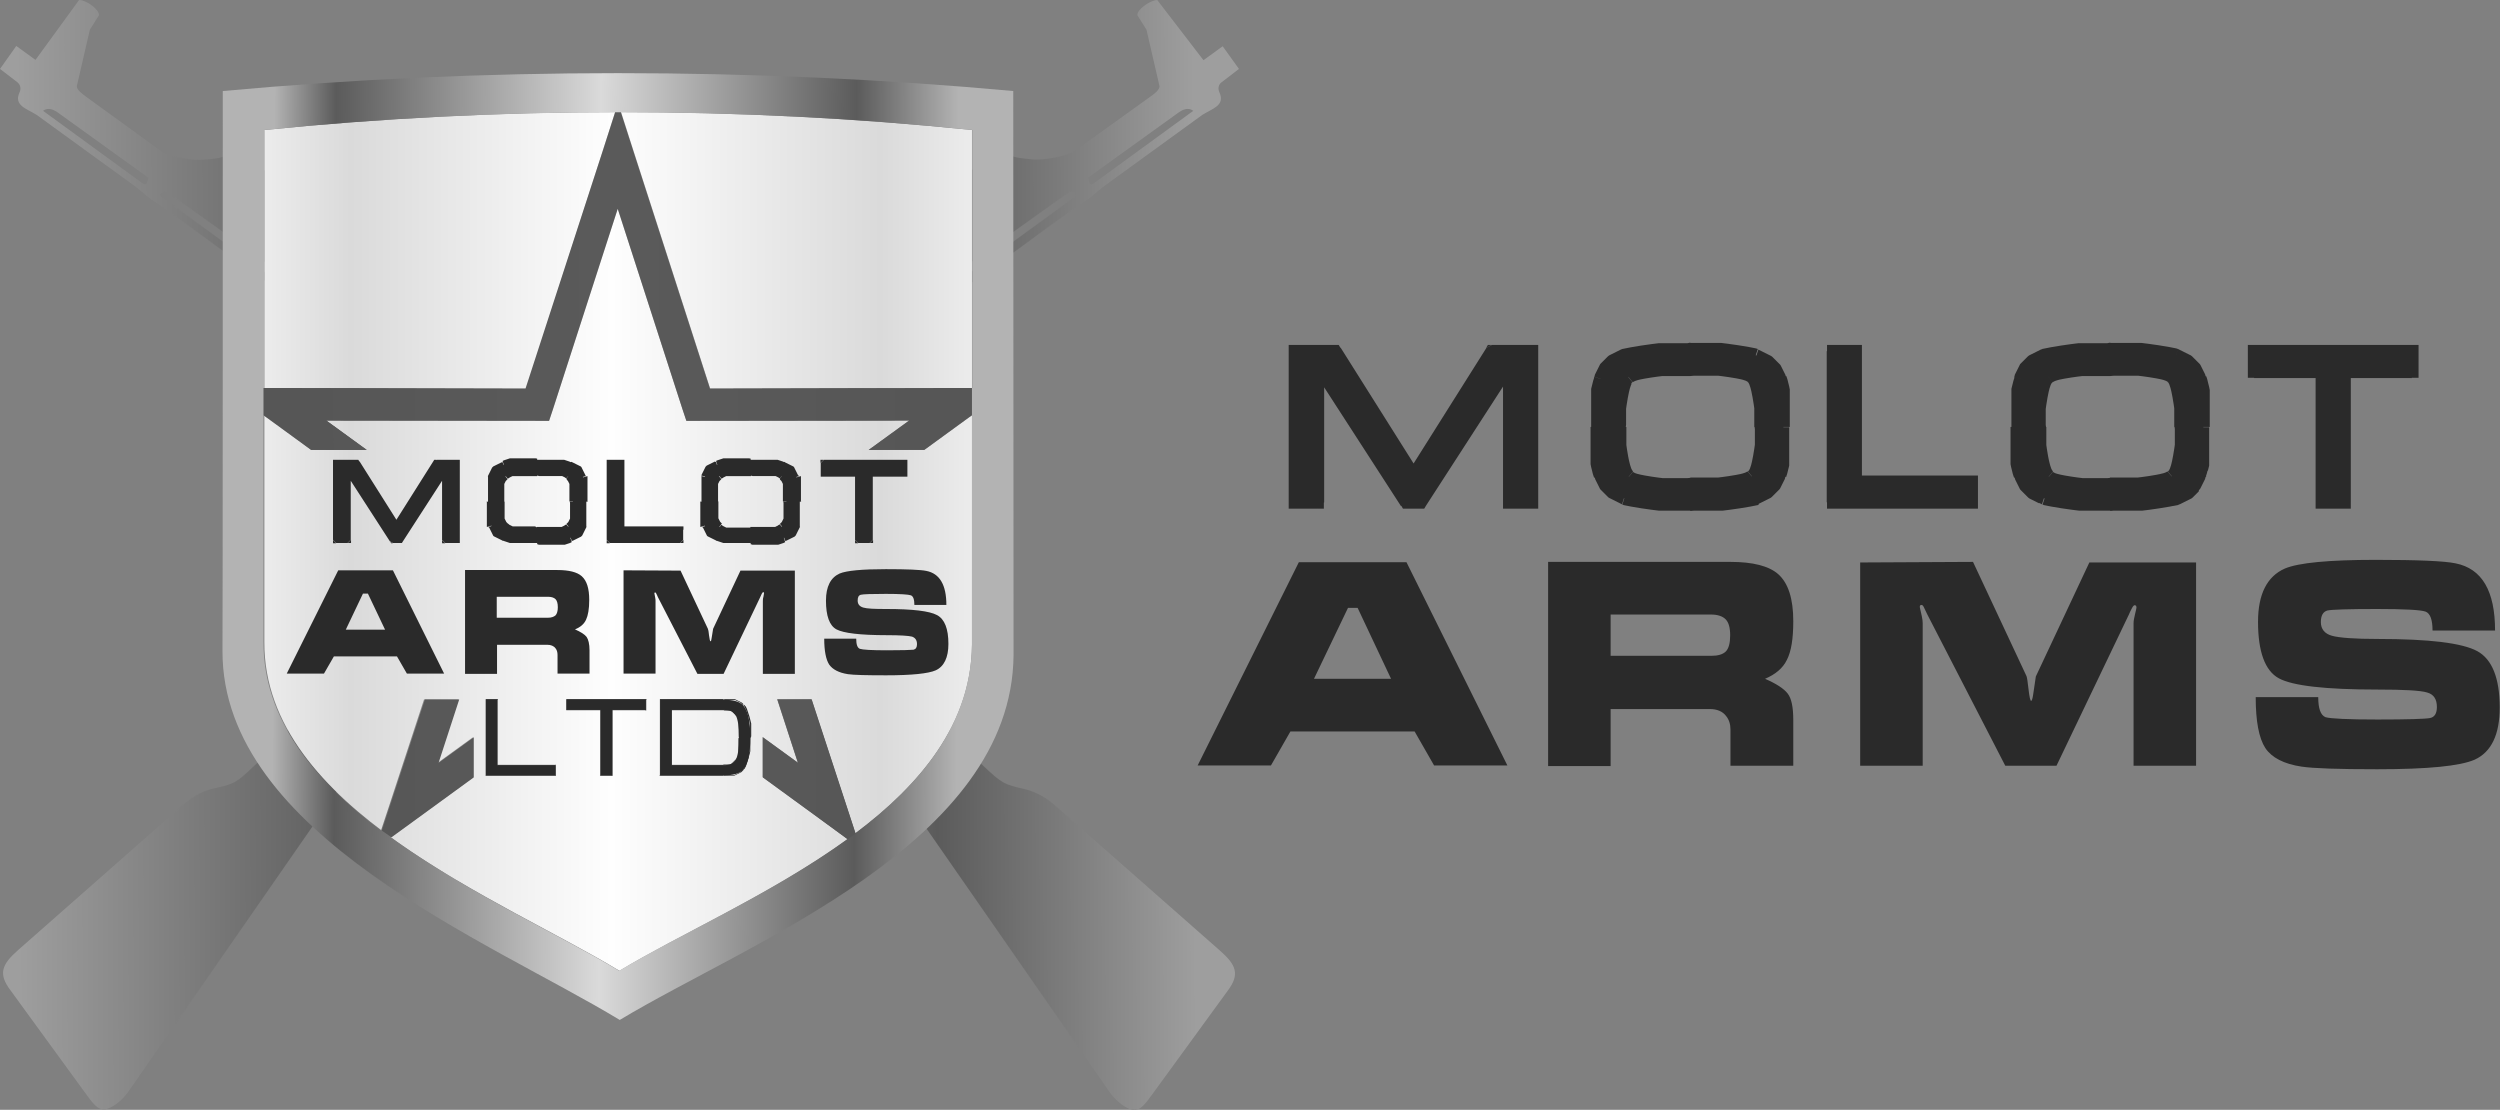 <?xml version="1.0" encoding="UTF-8"?> <!-- Generator: Adobe Illustrator 26.0.3, SVG Export Plug-In . SVG Version: 6.00 Build 0) --> <svg xmlns:xodm="http://www.corel.com/coreldraw/odm/2003" xmlns="http://www.w3.org/2000/svg" xmlns:xlink="http://www.w3.org/1999/xlink" id="Layer_1" x="0px" y="0px" viewBox="0 0 859.6 381.6" style="enable-background:new 0 0 859.6 381.6;" xml:space="preserve"><rect x="0" y="0" width="859.6" height="381.6" fill="#808080" stroke="none"/> <style type="text/css"> .st0{fill-rule:evenodd;clip-rule:evenodd;fill:url(#SVGID_1_);} .st1{fill-rule:evenodd;clip-rule:evenodd;fill:url(#SVGID_00000163773661891698329780000017906308886657777048_);} .st2{fill:#2A2A2A;} .st3{fill:url(#SVGID_00000101105113123409385700000017100377221441112744_);} .st4{fill:url(#SVGID_00000052085661159870569190000009401801707486833303_);} </style> <g id="Слой_x0020_1"> <linearGradient id="SVGID_1_" gradientUnits="userSpaceOnUse" x1="1962.177" y1="-9043.981" x2="16244.197" y2="-9000.031" gradientTransform="matrix(2.834646e-02 0 0 -2.834646e-02 -49.554 -64.944)"> <stop offset="0" style="stop-color:#9E9E9E"></stop> <stop offset="0.29" style="stop-color:#5B5B5B"></stop> <stop offset="0.478" style="stop-color:#DADADA"></stop> <stop offset="0.78" style="stop-color:#5B5B5B"></stop> <stop offset="1" style="stop-color:#9E9E9E"></stop> </linearGradient> <path class="st0" d="M98.2,252.5c-1,0.4-4.6,4.3-5.4,5.4c-1.4,1.8-4,4.1-5.7,5.7c-5.9,5.6-6.6,6-13.6,7.5 c-2.7,0.6-6.7,2.2-10.4,5.5l-56.8,50c-5.7,5-7,8.2-2.7,13.9l25.2,34.6c2.9,3.9,4.6,6.8,7.6,6.3c3.1-0.8,6.3-3.8,8.2-6.7L115.2,273 l7.2-10.3c0.8-0.7,1.7-0.8,3-2c1.1-1,2.4-2.1,3.7-3.1l5.1-0.3c0.5-0.1,1-0.2,1.5-0.2c2.7,1.2,4.9,2.8,6.5,6.5 c1.1,2.6,2.5,11,3.6,12.4c-0.4,1.1-0.1,1.1,0.5,3.2c0.3,1.2,0.4,1.7,0.8,3l3.2,12c0.8,2.5,0.3,3.3,2.6,6.2 c2.3,2.8,7.3,3.1,11.2,1.4c2.5-1.1,10.4-6.6,11.2-9.3c0.9-3.1-2.2-3.6-3.2-5.3c-0.9-1.6-2-7.1-2.6-9l-0.9-3l-4.5-17.9 c-0.4-2.1,0-4.1,0.6-5.8c2.2-0.6,4.4-1.3,5.1-1.7c1.3-0.3,2.7-0.6,3.7-1.6c1.6,0.4,6-2.2,7.9-2.9c0.6-0.2,1.3-0.3,1.9-0.5l13.1-6.7 c4.9-2.7,3.8-2.5,7.3-4.6l3.8-2.3c2.4-1.4,1.1-0.5,3.6-2.3c0.6-0.4,1.1-0.8,1.7-1.1c0.5,0.3,1.1,0.7,1.7,1.1c2.5,1.9,1.2,1,3.6,2.4 l3.8,2.3c3.5,2.2,2.4,2,7.3,4.6l13.1,6.7c0.6,0.2,1.2,0.3,1.9,0.5c1.9,0.7,6.3,3.3,7.8,2.9c1,1,2.4,1.3,3.7,1.6 c0.7,0.4,2.9,1,5.1,1.7c0.6,1.7,1,3.7,0.6,5.8l-4.5,17.9l-0.9,3c-0.6,1.9-1.8,7.4-2.6,9c-1,1.7-4.1,2.3-3.2,5.3 c0.8,2.6,8.7,8.1,11.2,9.3c3.8,1.7,8.8,1.4,11.2-1.4c2.3-2.8,1.9-3.6,2.6-6.2l3.2-12c0.4-1.3,0.5-1.8,0.8-3 c0.5-2.1,0.9-2.1,0.5-3.2c1.1-1.4,2.5-9.8,3.6-12.4c1.6-3.7,3.7-5.3,6.5-6.5c0.5,0.1,1,0.2,1.5,0.2l5.1,0.3c1.3,1,2.6,2,3.7,3 c1.3,1.2,2.1,1.3,3,2l7.2,10.3l70.8,101.9c1.8,2.8,5.1,5.9,8.2,6.7c3,0.5,4.7-2.4,7.6-6.3l25.2-34.6c4.3-5.7,3-8.9-2.7-13.9 l-56.8-50c-3.7-3.3-7.7-4.9-10.4-5.5c-7-1.6-7.7-2-13.6-7.5c-1.7-1.6-4.3-3.9-5.7-5.7c-0.8-1.1-4.4-4.9-5.4-5.4 c-0.2-0.7-0.5-1.2-0.9-1.8c-0.4-0.5-0.8-0.8-1.2-1.3l-5.3-5.8c-0.7-1-0.1-0.6-0.8-1.6c-3.2-4.3-1.2-3.2-2.1-7.9l-1-4.7 c-0.3-1-0.3-0.9-0.7-1.6l-0.1-0.7c-0.3-0.9-0.2-0.6-0.4-0.9c0.3-1.2-0.3-2.2-0.6-3.3c-1.4-5.2-1.3-5.5-6.1-9 c-5.2-3.8-38-27.6-64.2-46.6c3.1-2.6,6.3-5,9.6-6.7c2.3-0.2,6.4-3.3,9-5.2c3.1-2.3,6.8-6,8.4-9.1l1.1-2c0.8-1,2.3-2.7,3.4-3.7 c3.7-3.4,13.9-11.5,18.3-14c1.5-0.9,3.2-1.7,4.5-2.5c1.7-1.1,3.2-2.4,5-3.3l13.9-8.3c1.6-1.1,2.9-2.2,3.5-3.5 c0.9-1,0.9-1.6,1.7-2.9c1.3-2.1,21-15.8,23.4-17.6c6-4.3,22.2-16.5,27.3-19.6c2.1-1.3,4-3.3,6.3-5l33.9-24.6 c3.5-2.2,7.9-3.2,5.9-7.7c-0.6-1.2-0.4-2.7,0.7-3.5l6-4.6l-5.6-7.8l-6.6,4.8L397.9,0c-2.6,0.1-7.2,3.5-6.8,5.3l3.1,4.9l4.5,19.5 c-0.1,1.3-1.8,2.6-3.4,3.7L369,52.3c-3.2,1.6-10.6,2.9-14.1,2.5c-3.3-0.4-5.7-0.3-8.7-1.9c-1-0.5-1.4-1.1-2.2-1.5 c-2.4,1.4-26.4,19.4-31.3,22.9c-1.7,1.3-3.5,2.5-5.2,3.8c-4.3,3.2-2.1,0.9-5.3,1.9l-0.4,0.2c-1.7-0.9-5,2.4-6.6,3.6L275,98.1 c-4.2,3-9,5.9-13.3,8.9c-1.1,0.8-2.2,1.5-3.3,2.3c-1.4,1-2.1,1.2-3.3,1.8c-2.3,1.3-4.6,3.3-6.8,4.7c-0.8-0.9-2.3-3.8-6.2,0.3 c-5.3,5.6-3.9,2.7-5.7,2.9c-1.9,0.9-1.7,0.9-2,2.4c-0.4,1.6-1,1.5-2.5,2.8c-2.2,1.8-4.1,3.3-6.6,5.1c-2,1.4-8.5,6.6-10.4,7.2 c-2,0.6-1.7,0.9-2.4,1.7c-0.7-0.8-0.4-1.1-2.4-1.7c-2-0.6-8.5-5.8-10.4-7.2c-2.5-1.8-4.4-3.3-6.6-5.1c-1.5-1.2-2.2-1.1-2.5-2.8 c-0.3-1.5-0.1-1.5-2-2.4c-1.8-0.2-0.4,2.7-5.7-2.9c-3.9-4.1-5.4-1.1-6.2-0.3c-2.2-1.4-4.5-3.4-6.8-4.7c-1.1-0.7-1.9-0.9-3.3-1.8 c-1.1-0.8-2.2-1.5-3.3-2.3c-4.3-3.1-9.1-5.9-13.3-8.9l-20.2-14.2c-1.6-1.2-4.9-4.5-6.6-3.6l-0.4-0.2c-3.2-1-0.9,1.3-5.3-1.9 c-1.7-1.3-3.5-2.5-5.2-3.8c-4.9-3.6-28.8-21.6-31.3-22.9c-0.8,0.4-1.2,1-2.2,1.5c-3,1.6-5.5,1.6-8.7,1.9 c-3.6,0.4-10.9-0.9-14.1-2.5L29.8,33.4c-1.5-1.1-3.3-2.4-3.4-3.7l4.5-19.5L34,5.3c0.4-1.8-4.2-5.3-6.8-5.3l-15,20.6l-6.6-4.8 L0,23.7l6,4.6c1.1,0.9,1.3,2.3,0.7,3.5c-2,4.5,2.4,5.5,5.9,7.7l33.9,24.6c2.3,1.7,4.2,3.7,6.3,5C57.8,72.2,74,84.4,80,88.7 c2.4,1.7,22.2,15.5,23.4,17.6c0.8,1.3,0.8,1.9,1.7,2.9c0.6,1.4,1.9,2.4,3.5,3.5l13.9,8.3c1.8,0.9,3.3,2.3,5,3.3 c1.3,0.8,2.9,1.7,4.5,2.5c4.4,2.5,14.6,10.5,18.3,14c1.1,1,2.6,2.7,3.4,3.7l1.1,2c1.6,3,5.3,6.8,8.4,9.1c2.5,1.8,6.6,4.9,9,5.2 c3.3,1.6,6.5,4.1,9.6,6.7c-26.2,19-59,42.8-64.2,46.6c-4.8,3.5-4.7,3.8-6.1,9c-0.3,1.1-0.9,2.2-0.6,3.3c-0.3,0.3-0.2,0-0.4,0.9 l-0.1,0.7c-0.4,0.7-0.4,0.6-0.7,1.6l-1,4.7c-0.9,4.7,1.1,3.6-2.1,7.9c-0.7,1-0.2,0.6-0.8,1.6l-5.3,5.8c-0.4,0.5-0.8,0.8-1.2,1.3 C98.7,251.3,98.3,251.9,98.2,252.5z M274,216.1L274,216.1L274,216.1L274,216.1z M180.5,120.7l-0.4,0.9h0L180.5,120.7z M102.2,99 c-0.5-1.7-2.1-2.3-4.6-4.2c-6.4-4.6-39.2-28.3-40.4-28.8l-0.8-0.2c-0.8,0.6-0.7,0.5-1.5,1.1c0.2,0.4-0.2,0,0.5,0.6 c0.8,0.8,34.9,25.4,37.3,27.2l9.7,7.1c1.6,1.1,1.8,1.6,2.8,0.2C100.6,98.8,102.2,100,102.2,99z M51,61.1L20.3,39 c-1.6-1.2-3.6-2.3-5.5-0.9L47.6,62C50,63.8,50.3,64.3,51,61.1z M307.9,225.7L307.9,225.7l0.1,0.1L307.9,225.7z M212.5,141.5 c1.2,0.1,4,0.1,2.6,1.5c-0.1,0.1-1,0.8-2.6,1.9c-1.6-1.2-2.5-1.9-2.6-1.9C208.6,141.6,211.3,141.6,212.5,141.5z M292.2,219.5 l-3.3-2.3L292.2,219.5L292.2,219.5z M191.7,233L191.7,233L191.7,233L191.7,233z M322.9,99c0.5-1.7,2.1-2.3,4.6-4.2 c6.4-4.6,39.2-28.3,40.4-28.8l0.8-0.2c0.8,0.6,0.7,0.5,1.5,1.1c-0.2,0.4,0.2,0-0.5,0.6c-0.8,0.8-34.9,25.4-37.3,27.2l-9.7,7.1 c-1.6,1.1-1.8,1.6-2.8,0.2C324.5,98.8,322.9,100,322.9,99z M374.1,61.1L404.8,39c1.6-1.2,3.6-2.3,5.5-0.9l-32.8,23.9 C375.1,63.8,374.8,64.3,374.1,61.1z"></path> <linearGradient id="SVGID_00000181780708102739798550000001985290575297627815_" gradientUnits="userSpaceOnUse" x1="4954.341" y1="-8859.625" x2="13539.047" y2="-8859.625" gradientTransform="matrix(2.834646e-02 0 0 -2.834646e-02 -49.554 -64.944)"> <stop offset="0" style="stop-color:#ECECEC"></stop> <stop offset="0.122" style="stop-color:#DADADA"></stop> <stop offset="0.49" style="stop-color:#FEFEFE"></stop> <stop offset="0.871" style="stop-color:#DADADA"></stop> <stop offset="1" style="stop-color:#ECECEC"></stop> </linearGradient> <path style="fill-rule:evenodd;clip-rule:evenodd;fill:url(#SVGID_00000181780708102739798550000001985290575297627815_);" d=" M90.9,44.7c81.1-8.2,162.2-8.2,243.3,0v177c-0.5,58.7-80.8,87.7-121.2,112.1c-40.7-24.7-122.3-55.8-122.1-113L90.9,44.7L90.9,44.7z "></path> <path class="st2" d="M122.6,159.2l13.7,21.7l13.7-21.7h7v26.4h-3.9v-22.9h-0.8l-14.8,22.9h-2.5l-14.8-22.9h-0.7v22.9h-3.9v-26.4 H122.6z M184.7,186c-5.5,0-9.3-0.4-11.5-1.1c-2.2-0.7-3.6-2.1-4.2-4c-0.4-1.4-0.6-4.2-0.6-8.5c0-4.4,0.2-7.2,0.6-8.5 c0.6-2,2-3.4,4.2-4.1c2.2-0.7,6-1.1,11.5-1.1c5.5,0,9.3,0.4,11.5,1.1c2.2,0.7,3.6,2.1,4.2,4.1c0.4,1.4,0.6,4.2,0.6,8.5 c0,4.3-0.2,7.1-0.6,8.4c-0.6,2-2,3.4-4.2,4.1C194,185.7,190.2,186,184.7,186L184.7,186z M184.7,182.5c6.1,0,9.7-0.5,10.7-1.4 c1.1-0.9,1.6-3.8,1.6-8.6c0-4.9-0.5-7.8-1.6-8.7c-1.1-0.9-4.7-1.4-10.8-1.4c-6.1,0-9.7,0.5-10.8,1.4c-1.1,0.9-1.6,3.8-1.6,8.7 c0,4.8,0.5,7.7,1.6,8.6C175,182,178.6,182.5,184.7,182.5L184.7,182.5z M209.7,159.2h3.9v22.9h20.3v3.6h-24.2L209.7,159.2 L209.7,159.2z M258.1,186c-5.5,0-9.3-0.4-11.5-1.1c-2.2-0.7-3.6-2.1-4.2-4c-0.4-1.4-0.6-4.2-0.6-8.5c0-4.4,0.2-7.2,0.6-8.5 c0.6-2,2-3.4,4.2-4.1c2.2-0.7,6-1.1,11.5-1.1c5.5,0,9.3,0.4,11.5,1.1c2.2,0.7,3.6,2.1,4.2,4.1c0.4,1.4,0.6,4.2,0.6,8.5 c0,4.3-0.2,7.1-0.6,8.4c-0.6,2-2,3.4-4.2,4.1C267.5,185.7,263.6,186,258.1,186L258.1,186z M258.1,182.5c6.1,0,9.7-0.5,10.7-1.4 c1.1-0.9,1.6-3.8,1.6-8.6c0-4.9-0.5-7.8-1.6-8.7c-1.1-0.9-4.7-1.4-10.8-1.4c-6.1,0-9.7,0.5-10.8,1.4c-1.1,0.9-1.6,3.8-1.6,8.7 c0,4.8,0.5,7.7,1.6,8.6C248.4,182,252,182.5,258.1,182.5L258.1,182.5z M283.3,159.2h27.6v3.6h-11.8v22.9h-3.9v-22.9h-11.9V159.2z"></path> <path id="_1" class="st2" d="M135.4,181.5l-13.7-21.7l1.9-1.2l13.7,21.7v1.2H135.4z M137.3,181.5l-0.9,1.5l-0.9-1.5H137.3z M150.9,159.8l-13.7,21.7l-1.9-1.2l13.7-21.7l0.9-0.5L150.9,159.8z M149,158.6l0.3-0.5h0.6L149,158.6z M157,160.3h-7v-2.2h7 l1.1,1.1L157,160.3L157,160.3z M157,158.1h1.1v1.1L157,158.1z M155.9,185.6v-26.4h2.2v26.4l-1.1,1.1L155.9,185.6L155.9,185.6z M158.1,185.6v1.1H157L158.1,185.6z M153.1,184.5h3.9v2.2h-3.9l-1.1-1.1L153.1,184.5L153.1,184.5z M153.1,186.8H152v-1.1 L153.1,186.8z M154.2,162.8v22.9H152v-22.9l1.1-1.1L154.2,162.8L154.2,162.8z M153.1,161.7h1.1v1.1L153.1,161.7z M152.3,161.7h0.8 v2.2h-0.8l-0.9-1.7L152.3,161.7z M151.4,162.2l0.3-0.5h0.6L151.4,162.2z M136.6,185l14.8-22.9l1.9,1.2l-14.8,22.9l-0.9,0.5 L136.6,185L136.6,185z M138.5,186.2l-0.3,0.5h-0.6L138.5,186.2z M135.1,184.5h2.5v2.2h-2.5l-0.9-0.5L135.1,184.5z M135.1,186.8 h-0.6l-0.3-0.5L135.1,186.8z M121.2,162.2L136,185l-1.9,1.2l-14.8-22.9l0.9-1.7L121.2,162.2L121.2,162.2z M120.3,161.7h0.6l0.3,0.5 L120.3,161.7z M119.6,161.7h0.7v2.2h-0.7l-1.1-1.1L119.6,161.7L119.6,161.7z M118.4,162.8v-1.1h1.1L118.4,162.8z M118.4,185.6 v-22.9h2.2v22.9l-1.1,1.1L118.4,185.6L118.4,185.6z M120.7,185.6v1.1h-1.1L120.7,185.6z M115.6,184.5h3.9v2.2h-3.9l-1.1-1.1 L115.6,184.5L115.6,184.5z M115.6,186.8h-1.1v-1.1L115.6,186.8z M116.7,159.2v26.4h-2.2v-26.4l1.1-1.1L116.7,159.2z M114.5,159.2 v-1.1h1.1L114.5,159.2z M122.6,160.3h-7v-2.2h7l0.9,0.5L122.6,160.3z M122.6,158.1h0.6l0.3,0.5L122.6,158.1z M172.8,186l0.7-2.1 l0,0l0.2,0.1l0.2,0.1l0.2,0.1l0.2,0.1l0.2,0.1l0.2,0.1l0.3,0l0.3,0l0.3,0l0.3,0l0.3,0l0.3,0l0.3,0l0.3,0l0.3,0l0.3,0l0.4,0l0.4,0 l0.4,0l0.4,0l0.4,0l0.4,0l0.4,0l0.4,0l0.4,0l0.4,0l0.5,0l0.5,0l0.5,0l0.5,0l0.5,0l0.5,0v2.2l-0.5,0l-0.5,0l-0.5,0l-0.5,0l-0.5,0 l-0.5,0l-0.5,0l-0.4,0l-0.4,0l-0.4,0l-0.4,0l-0.4,0l-0.4,0l-0.4,0l-0.4,0l-0.4,0l-0.4,0l-0.4,0l-0.3,0l-0.3,0l-0.3,0l-0.3,0l-0.3,0 l-0.3-0.1l-0.3-0.1l-0.3-0.1l-0.3-0.1l-0.3-0.1l-0.3-0.1l-0.3-0.1l-0.2-0.1L172.8,186L172.8,186L172.8,186z M167.9,181.2l2.1-0.6 l0,0l0,0.2l0.1,0.1l0.1,0.1l0.1,0.1l0.1,0.1l0.1,0.1l0.1,0.1l0.1,0.1l0.1,0.1l0.1,0.1l0.1,0.1l0.1,0.1l0.1,0.1l0.1,0.1l0.1,0.1 l0.1,0.1l0.1,0.1l0.1,0.1l0.1,0.1l0.1,0.1l0.1,0.1l0.1,0.1l0.1,0.1l0.1,0.1l0.1,0.1l0.1,0.1l0.2,0.1l0.2,0.1l0.2,0.1l0.2,0.1 l0.2,0.1l0.2,0.1l-0.7,2.1l-0.2-0.1l-0.2-0.1l-0.2-0.1l-0.2-0.1l-0.2-0.1l-0.2-0.1l-0.2-0.1l-0.2-0.1l-0.2-0.1l-0.2-0.1l-0.2-0.1 l-0.2-0.1l-0.2-0.1l-0.2-0.1l-0.2-0.1l-0.2-0.1l-0.2-0.2l-0.1-0.2l-0.1-0.2l-0.1-0.2l-0.1-0.2l-0.1-0.2l-0.1-0.2l-0.1-0.2l-0.1-0.2 l-0.1-0.2l-0.1-0.2l-0.1-0.2l-0.1-0.2l-0.1-0.2l-0.1-0.2L167.9,181.2L167.9,181.2L167.9,181.2z M170.1,180.6L170.1,180.6 L170.1,180.6L170.1,180.6z M167.3,172.5h2.2l0,0l0,0.4l0,0.4l0,0.4l0,0.4l0,0.4l0,0.3l0,0.3l0,0.3l0,0.3l0,0.3l0,0.3l0,0.3l0,0.3 l0,0.3l0,0.3l0,0.3l0,0.3l0,0.2l0,0.2l0,0.2l0,0.2l0,0.2l0,0.2l0,0.2l0,0.2l0,0.2l0,0.2l0,0.1l0,0.1l0,0.1l0,0.1l0,0.1l-2.1,0.6 l0-0.2l0-0.2l0-0.2l0-0.2l0-0.2l0-0.2l0-0.2l0-0.2l0-0.2l0-0.2l0-0.2l0-0.2l0-0.2l0-0.3l0-0.3l0-0.3l0-0.3l0-0.3l0-0.3l0-0.3l0-0.3 l0-0.3l0-0.3l0-0.3l0-0.3l0-0.3l0-0.4l0-0.4l0-0.4l0-0.4l0-0.4L167.3,172.5L167.3,172.5L167.3,172.5z M167.9,163.7l2.1,0.6l0,0 l0,0.1l0,0.1l0,0.1l0,0.1l0,0.1l0,0.2l0,0.2l0,0.2l0,0.2l0,0.2l0,0.2l0,0.2l0,0.2l0,0.2l0,0.2l0,0.3l0,0.3l0,0.3l0,0.3l0,0.3l0,0.3 l0,0.3l0,0.3l0,0.3l0,0.3l0,0.3l0,0.4l0,0.4l0,0.4l0,0.4l0,0.4l0,0.4h-2.2l0-0.4l0-0.4l0-0.4l0-0.4l0-0.4l0-0.4l0-0.4l0-0.3l0-0.3 l0-0.3l0-0.3l0-0.3l0-0.3l0-0.3l0-0.3l0-0.3l0-0.3l0-0.3l0-0.3l0-0.2l0-0.2l0-0.2l0-0.2l0-0.2l0-0.2l0-0.2l0-0.2l0-0.2l0-0.2l0-0.2 l0-0.2L167.9,163.7L167.9,163.7z M170,164.3L170,164.3L170,164.3L170,164.3L170,164.3z M172.8,158.9l0.7,2.1l0,0l-0.2,0.1l-0.2,0.1 l-0.2,0.1l-0.2,0.1l-0.2,0.1l-0.2,0.1l-0.1,0.1l-0.1,0.1l-0.1,0.1l-0.1,0.1l-0.1,0.1l-0.1,0.1l-0.1,0.1l-0.1,0.1l-0.1,0.1l-0.1,0.1 l-0.1,0.1l-0.1,0.1l-0.1,0.1l-0.1,0.1l-0.1,0.1l-0.1,0.1l-0.1,0.1l-0.1,0.1l-0.1,0.1l-0.1,0.1l-0.1,0.1l-0.1,0.1l-0.1,0.1l-0.1,0.1 l-0.1,0.2l0,0.2l-2.1-0.6l0.1-0.2l0.1-0.2l0.1-0.2l0.1-0.2l0.1-0.2l0.1-0.2l0.1-0.2l0.1-0.2l0.1-0.2l0.1-0.2l0.1-0.2l0.1-0.2 l0.1-0.2l0.1-0.2l0.1-0.2l0.2-0.2l0.2-0.2l0.2-0.1l0.2-0.1l0.2-0.1l0.2-0.1l0.2-0.1l0.2-0.1l0.2-0.1l0.2-0.1l0.2-0.1l0.2-0.1 l0.2-0.1l0.2-0.1l0.2-0.1l0.2-0.1L172.8,158.9L172.8,158.9L172.8,158.9z M184.7,157.7v2.2l0,0l-0.5,0l-0.5,0l-0.5,0l-0.5,0l-0.5,0 l-0.5,0l-0.4,0l-0.4,0l-0.4,0l-0.4,0l-0.4,0l-0.4,0l-0.4,0l-0.4,0l-0.4,0l-0.4,0l-0.3,0l-0.3,0l-0.3,0l-0.3,0l-0.3,0l-0.3,0l-0.3,0 l-0.3,0l-0.3,0l-0.3,0.1l-0.2,0.1l-0.2,0.1l-0.2,0.1l-0.2,0.1l-0.2,0.1l-0.2,0.1l-0.7-2.1l0.2-0.1l0.2-0.1l0.3-0.1l0.3-0.1l0.3-0.1 l0.3-0.1l0.3-0.1l0.3-0.1l0.3-0.1l0.3,0l0.3,0l0.3,0l0.3,0l0.3,0l0.4,0l0.4,0l0.4,0l0.4,0l0.4,0l0.4,0l0.4,0l0.4,0l0.4,0l0.4,0 l0.4,0l0.5,0l0.5,0l0.5,0l0.5,0l0.5,0l0.5,0L184.7,157.7L184.7,157.7L184.7,157.7z M196.5,158.8l-0.7,2.1h0l-0.2-0.1l-0.2-0.1 l-0.2-0.1l-0.2-0.1l-0.2-0.1l-0.2-0.1l-0.3,0l-0.3,0l-0.3,0l-0.3,0l-0.3,0l-0.3,0l-0.3,0l-0.3,0l-0.3,0l-0.3,0l-0.4,0l-0.4,0 l-0.4,0l-0.4,0l-0.4,0l-0.4,0l-0.4,0l-0.4,0l-0.4,0l-0.4,0l-0.5,0l-0.5,0l-0.5,0l-0.5,0l-0.5,0l-0.5,0v-2.2l0.5,0l0.5,0l0.5,0 l0.5,0l0.5,0l0.5,0l0.5,0l0.4,0l0.4,0l0.4,0l0.4,0l0.4,0l0.4,0l0.4,0l0.4,0l0.4,0l0.4,0l0.4,0l0.3,0l0.3,0l0.3,0l0.3,0l0.3,0 l0.3,0.1l0.3,0.1l0.3,0.1l0.3,0.1l0.3,0.1l0.3,0.1l0.2,0.1l0.2,0.1L196.5,158.8L196.5,158.8L196.5,158.8z M201.4,163.7l-2.1,0.6 l0,0l-0.1-0.2l-0.1-0.2l-0.1-0.1l-0.1-0.1l-0.1-0.1l-0.1-0.1l-0.1-0.1l-0.1-0.1l-0.1-0.1l-0.1-0.1l-0.1-0.1l-0.1-0.1l-0.1-0.1 l-0.1-0.1l-0.1-0.1l-0.1-0.1l-0.1-0.1l-0.1-0.1l-0.1-0.1l-0.1-0.1l-0.1-0.1l-0.1-0.1l-0.1-0.1l-0.1-0.1l-0.1-0.1l-0.1-0.1l-0.2-0.1 l-0.2-0.1l-0.2-0.1l-0.2-0.1L196,161l-0.2-0.1l0.7-2.1l0.2,0.1l0.2,0.1l0.2,0.1l0.2,0.1l0.2,0.1l0.2,0.1l0.2,0.1l0.2,0.1l0.2,0.1 l0.2,0.1l0.2,0.1l0.2,0.1l0.2,0.1l0.2,0.1l0.2,0.1l0.2,0.1l0.2,0.2l0.1,0.2l0.1,0.2l0.1,0.2l0.1,0.2l0.1,0.2l0.1,0.2l0.1,0.2 l0.1,0.2l0.1,0.2l0.1,0.2l0.1,0.2l0.1,0.2l0.1,0.2l0.1,0.2L201.4,163.7L201.4,163.7L201.4,163.7z M201.4,163.6L201.4,163.6 L201.4,163.6L201.4,163.6L201.4,163.6z M202.1,172.5h-2.2l0,0l0-0.4l0-0.4l0-0.4l0-0.4l0-0.4l0-0.4l0-0.3l0-0.3l0-0.3l0-0.3l0-0.3 l0-0.3l0-0.3l0-0.3l0-0.3l0-0.3l0-0.3l0-0.2l0-0.2l0-0.2l0-0.2l0-0.2l0-0.2l0-0.2l0-0.2l0-0.2l0-0.2l0-0.1l0-0.1l0-0.1l0-0.1l0-0.1 l2.1-0.6l0,0.2l0,0.2l0,0.2l0,0.2l0,0.2l0,0.2l0,0.2l0,0.2l0,0.2l0,0.2l0,0.2l0,0.2l0,0.2l0,0.3l0,0.3l0,0.3l0,0.3l0,0.3l0,0.3 l0,0.3l0,0.3l0,0.3l0,0.3l0,0.3l0,0.3l0,0.4l0,0.4l0,0.4l0,0.4l0,0.4l0,0.4L202.1,172.5L202.1,172.5L202.1,172.5z M201.5,181.2 l-2.1-0.6l0,0l0-0.1l0-0.1l0-0.1l0-0.1l0-0.1l0-0.2l0-0.2l0-0.2l0-0.2l0-0.2l0-0.2l0-0.2l0-0.2l0-0.2l0-0.2l0-0.3l0-0.3l0-0.3 l0-0.3l0-0.3l0-0.3l0-0.3l0-0.3l0-0.3l0-0.3l0-0.3l0-0.4l0-0.4l0-0.4l0-0.4l0-0.4l0-0.4h2.2l0,0.4l0,0.4l0,0.4l0,0.4l0,0.4l0,0.4 l0,0.4l0,0.3l0,0.3l0,0.3l0,0.3l0,0.3l0,0.3l0,0.3l0,0.3l0,0.3l0,0.3l0,0.3l0,0.2l0,0.2l0,0.2l0,0.2l0,0.2l0,0.2l0,0.2l0,0.2l0,0.2 l0,0.2l0,0.2l0,0.2l0,0.2L201.5,181.2L201.5,181.2L201.5,181.2z M199.3,180.6L199.3,180.6L199.3,180.6L199.3,180.6L199.3,180.6z M196.6,186l-0.7-2.1l0,0l0.2-0.1l0.2-0.1l0.2-0.1l0.2-0.1l0.2-0.1l0.2-0.1l0.1-0.1l0.1-0.1l0.1-0.1l0.1-0.1l0.1-0.1l0.1-0.1 l0.1-0.1l0.1-0.1l0.1-0.1l0.1-0.1l0.1-0.1l0.1-0.1l0.1-0.1l0.1-0.1l0.1-0.1l0.1-0.1l0.1-0.1l0.1-0.1l0.1-0.1l0.1-0.1l0.1-0.1 l0.1-0.1l0.1-0.1l0.1-0.1l0.1-0.2l0-0.2l2.1,0.6l-0.1,0.2l-0.1,0.2l-0.1,0.2l-0.1,0.2l-0.1,0.2l-0.1,0.2l-0.1,0.2l-0.1,0.2 l-0.1,0.2l-0.1,0.2l-0.1,0.2l-0.1,0.2l-0.1,0.2l-0.1,0.2l-0.1,0.2l-0.2,0.2l-0.2,0.2l-0.2,0.1l-0.2,0.1l-0.2,0.1l-0.2,0.1l-0.2,0.1 l-0.2,0.1l-0.2,0.1l-0.2,0.1l-0.2,0.1l-0.2,0.1l-0.2,0.1l-0.2,0.1l-0.2,0.1l-0.2,0.1L196.6,186L196.6,186z M184.7,187.1v-2.2l0,0 l0.5,0l0.5,0l0.5,0l0.5,0l0.5,0l0.5,0l0.4,0l0.4,0l0.4,0l0.4,0l0.4,0l0.4,0l0.4,0l0.4,0l0.4,0l0.4,0l0.3,0l0.3,0l0.3,0l0.3,0l0.3,0 l0.3,0l0.3,0l0.3,0l0.3,0l0.3,0l0.2-0.1l0.2-0.1l0.2-0.1l0.2-0.1l0.2-0.1l0.2-0.1l0.7,2.1l-0.2,0.1l-0.2,0.1l-0.2,0.1l-0.3,0.1 l-0.3,0.1l-0.3,0.1l-0.3,0.1l-0.3,0.1l-0.3,0.1l-0.3,0l-0.3,0l-0.3,0l-0.3,0l-0.3,0l-0.4,0l-0.4,0l-0.4,0l-0.4,0l-0.4,0l-0.4,0 l-0.4,0l-0.4,0l-0.4,0l-0.4,0l-0.4,0l-0.5,0l-0.5,0l-0.5,0l-0.5,0l-0.5,0l-0.5,0L184.7,187.1L184.7,187.1L184.7,187.1z M194.7,180.3l1.4,1.7l0,0l-0.2,0.1l-0.2,0.1l-0.2,0.1l-0.2,0.1l-0.2,0.1l-0.2,0.1l-0.2,0.1l-0.2,0.1l-0.3,0.1l-0.3,0.1l-0.3,0.1 l-0.3,0.1l-0.3,0.1l-0.3,0.1l-0.3,0l-0.3,0l-0.4,0l-0.4,0l-0.4,0l-0.4,0l-0.4,0l-0.4,0l-0.4,0l-0.5,0l-0.5,0l-0.5,0l-0.5,0l-0.5,0 l-0.5,0l-0.5,0l-0.6,0l-0.6,0v-2.2l0.6,0l0.5,0l0.5,0l0.5,0l0.5,0l0.5,0l0.5,0l0.5,0l0.4,0l0.4,0l0.4,0l0.4,0l0.4,0l0.4,0l0.3,0 l0.3,0l0.3,0l0.3,0l0.3,0l0.3,0l0.2,0l0.2-0.1l0.2-0.1l0.2-0.1l0.2-0.1l0.2-0.1l0.1-0.1l0.1-0.1l0.1,0L194.7,180.3L194.7,180.3 L194.7,180.3L194.7,180.3L194.7,180.3z M195.9,172.5h2.2l0,0l0,0.5l0,0.4l0,0.4l0,0.4l0,0.4l0,0.4l0,0.4l0,0.4l0,0.4l0,0.4l0,0.3 l0,0.3l0,0.3l0,0.3l0,0.3l-0.1,0.3l-0.1,0.3l-0.1,0.3l-0.1,0.3l-0.1,0.3l-0.1,0.2l-0.1,0.2l-0.1,0.2l-0.1,0.2l-0.1,0.2l-0.1,0.2 l-0.1,0.2l-0.1,0.2l-0.1,0.2l-0.1,0.2l-0.2,0.2l-0.2,0.1l-1.4-1.7l0,0l0,0l0-0.1l0.1-0.1l0.1-0.1l0.1-0.1l0.1-0.1l0.1-0.1l0.1-0.1 l0.1-0.2l0.1-0.2l0.1-0.2l0.1-0.2l0.1-0.2l0.1-0.2l0-0.2l0-0.3l0-0.3l0-0.3l0-0.3l0-0.3l0-0.3l0-0.3l0-0.3l0-0.4l0-0.4l0-0.4l0-0.4 l0-0.4l0-0.4l0-0.4L195.9,172.5L195.9,172.5L195.9,172.5z M194.7,164.6l1.4-1.7l0,0l0.2,0.2l0.2,0.2l0.1,0.2l0.1,0.2l0.1,0.2 l0.1,0.2l0.1,0.2l0.1,0.2l0.1,0.2l0.1,0.2l0.1,0.2l0.1,0.2l0.1,0.3l0.1,0.3l0.1,0.3l0.1,0.3l0.1,0.3l0,0.3l0,0.3l0,0.3l0,0.3l0,0.3 l0,0.4l0,0.4l0,0.4l0,0.4l0,0.4l0,0.4l0,0.4l0,0.4l0,0.4l0,0.5h-2.2l0-0.4l0-0.4l0-0.4l0-0.4l0-0.4l0-0.4l0-0.4l0-0.4l0-0.3l0-0.3 l0-0.3l0-0.3l0-0.3l0-0.3l0-0.3l0-0.3l0-0.2l0-0.2l-0.1-0.2l-0.1-0.2l-0.1-0.2l-0.1-0.2l-0.1-0.2l-0.1-0.1l-0.1-0.1L195,165 l-0.1-0.1l-0.1-0.1l0-0.1L194.7,164.6L194.7,164.6L194.7,164.6L194.7,164.6L194.7,164.6z M184.7,163.5v-2.2l0,0l0.6,0l0.6,0l0.5,0 l0.5,0l0.5,0l0.5,0l0.5,0l0.5,0l0.5,0l0.4,0l0.4,0l0.4,0l0.4,0l0.4,0l0.4,0l0.4,0l0.3,0l0.3,0l0.3,0.1l0.3,0.1l0.3,0.1l0.3,0.1 l0.3,0.1l0.3,0.1l0.2,0.1l0.2,0.1l0.2,0.1l0.2,0.1l0.2,0.1l0.2,0.1l0.2,0.1l0.2,0.1l-1.4,1.7l0,0l-0.1,0l-0.1,0l-0.1,0l-0.1-0.1 l-0.1-0.1l-0.2-0.1l-0.2-0.1l-0.2-0.1l-0.2-0.1l-0.2-0.1l-0.2,0l-0.3,0l-0.3,0l-0.3,0l-0.3,0l-0.3,0l-0.3,0l-0.4,0l-0.4,0l-0.4,0 l-0.4,0l-0.4,0l-0.4,0l-0.5,0l-0.5,0l-0.5,0l-0.5,0l-0.5,0l-0.5,0l-0.5,0L184.7,163.5L184.7,163.5L184.7,163.5z M174.6,164.6 l-1.4-1.7l0,0l0.2-0.1l0.2-0.1l0.2-0.1l0.2-0.1l0.2-0.1l0.2-0.1l0.2-0.1l0.2-0.1l0.3-0.1l0.3-0.1l0.3-0.1l0.3-0.1l0.3-0.1l0.3-0.1 l0.3,0l0.3,0l0.4,0l0.4,0l0.4,0l0.4,0l0.4,0l0.4,0l0.4,0l0.5,0l0.5,0l0.5,0l0.5,0l0.5,0l0.5,0l0.5,0l0.6,0l0.6,0v2.2l-0.6,0l-0.5,0 l-0.5,0l-0.5,0l-0.5,0l-0.5,0l-0.5,0l-0.5,0l-0.4,0l-0.4,0l-0.4,0l-0.4,0l-0.4,0l-0.4,0l-0.3,0l-0.3,0l-0.3,0l-0.3,0l-0.3,0l-0.3,0 l-0.2,0l-0.2,0.1l-0.2,0.1l-0.2,0.1l-0.2,0.1l-0.2,0.1l-0.1,0.1l-0.1,0.1l-0.1,0L174.6,164.6L174.6,164.6L174.6,164.6L174.6,164.6 L174.6,164.6z M173.4,172.5h-2.2l0,0l0-0.5l0-0.4l0-0.4l0-0.4l0-0.4l0-0.4l0-0.4l0-0.4l0-0.4l0-0.4l0-0.3l0-0.3l0-0.3l0-0.3l0-0.3 l0.1-0.3l0.1-0.3l0.1-0.3l0.1-0.3l0.1-0.3l0.1-0.2l0.1-0.2l0.1-0.2l0.1-0.2l0.1-0.2l0.1-0.2l0.1-0.2l0.1-0.2l0.1-0.2l0.1-0.2 l0.2-0.2l0.2-0.2l1.4,1.7l0,0l0,0l0,0.1l-0.1,0.1l-0.1,0.1l-0.1,0.1l-0.1,0.1l-0.1,0.1l-0.1,0.1l-0.1,0.2l-0.1,0.2l-0.1,0.2 l-0.1,0.2l-0.1,0.2l0,0.2l0,0.2l0,0.3l0,0.3l0,0.3l0,0.3l0,0.3l0,0.3l0,0.3l0,0.3l0,0.4l0,0.4l0,0.4l0,0.4l0,0.4l0,0.4l0,0.4 L173.4,172.5L173.4,172.5L173.4,172.5z M174.7,180.2l-1.4,1.7l0,0l-0.2-0.2l-0.2-0.2l-0.1-0.2l-0.1-0.2l-0.1-0.2l-0.1-0.2l-0.1-0.2 l-0.1-0.2l-0.1-0.2L172,180l-0.1-0.2l-0.1-0.2l-0.1-0.3l-0.1-0.3l-0.1-0.3l-0.1-0.3l-0.1-0.3l0-0.3l0-0.3l0-0.3l0-0.3l0-0.3l0-0.4 l0-0.4l0-0.4l0-0.4l0-0.4l0-0.4l0-0.4l0-0.4l0-0.4l0-0.5h2.2l0,0.4l0,0.4l0,0.4l0,0.4l0,0.4l0,0.4l0,0.4l0,0.4l0,0.3l0,0.3l0,0.3 l0,0.3l0,0.3l0,0.3l0,0.3l0,0.3l0,0.2l0.1,0.2l0.1,0.2l0.1,0.2l0.1,0.2l0.1,0.2l0.1,0.2l0.1,0.1l0.1,0.1l0.1,0.1l0.1,0.1l0.1,0.1 l0.1,0.1L174.7,180.2L174.7,180.2L174.7,180.2L174.7,180.2L174.7,180.2z M184.7,181.4v2.2l0,0l-0.6,0l-0.6,0l-0.5,0l-0.5,0l-0.5,0 l-0.5,0l-0.5,0l-0.5,0l-0.5,0l-0.4,0l-0.4,0l-0.4,0l-0.4,0l-0.4,0l-0.4,0l-0.4,0l-0.3,0l-0.3,0l-0.3-0.1L176,183l-0.3-0.1l-0.3-0.1 l-0.3-0.1l-0.3-0.1l-0.2-0.1l-0.2-0.1l-0.2-0.1l-0.2-0.1l-0.2-0.1l-0.2-0.1l-0.2-0.1l-0.2-0.1l1.4-1.7l0,0l0.1,0l0.1,0l0.1,0.1 l0.1,0.1l0.1,0.1l0.2,0.1l0.2,0.1l0.2,0.1l0.2,0.1l0.2,0.1l0.2,0.1l0.3,0l0.3,0l0.3,0l0.3,0l0.3,0l0.3,0l0.4,0l0.4,0l0.4,0l0.4,0 l0.4,0l0.4,0l0.5,0l0.5,0l0.5,0l0.5,0l0.5,0l0.5,0l0.5,0L184.7,181.4L184.7,181.4L184.7,181.4z M213.6,160.3h-3.9v-2.2h3.9l1.1,1.1 L213.6,160.3L213.6,160.3z M213.6,158.1h1.1v1.1L213.6,158.1z M212.5,182.1v-22.9h2.2v22.9l-1.1,1.1L212.5,182.1L212.5,182.1z M213.6,183.2h-1.1v-1.1L213.6,183.2z M233.9,183.2h-20.3V181h20.3l1.1,1.1L233.9,183.2L233.9,183.2z M233.9,181h1.1v1.1L233.9,181 z M232.7,185.6v-3.6h2.2v3.6l-1.1,1.1L232.7,185.6z M235,185.6v1.1h-1.1L235,185.6z M209.7,184.5h24.2v2.2h-24.2l-1.1-1.1 L209.7,184.5L209.7,184.5z M209.7,186.8h-1.1v-1.1L209.7,186.8z M210.8,159.2v26.4h-2.2v-26.4l1.1-1.1L210.8,159.2L210.8,159.2z M208.6,159.2v-1.1h1.1L208.6,159.2z M246.2,186l0.7-2.1l0,0l0.2,0.1l0.2,0.1l0.2,0.1l0.2,0.1l0.2,0.1l0.2,0.1l0.3,0l0.3,0l0.3,0 l0.3,0l0.3,0l0.3,0l0.3,0l0.3,0l0.3,0l0.3,0l0.4,0l0.4,0l0.4,0l0.4,0l0.4,0l0.4,0l0.4,0l0.4,0l0.4,0l0.4,0l0.5,0l0.5,0l0.5,0l0.5,0 l0.5,0l0.5,0v2.2l-0.5,0l-0.5,0l-0.5,0l-0.5,0l-0.5,0l-0.5,0l-0.5,0l-0.4,0l-0.4,0l-0.4,0l-0.4,0l-0.4,0l-0.4,0l-0.4,0l-0.4,0 l-0.4,0l-0.4,0l-0.4,0l-0.3,0l-0.3,0l-0.3,0l-0.3,0l-0.3,0l-0.3-0.1l-0.3-0.1l-0.3-0.1l-0.3-0.1l-0.3-0.1l-0.3-0.1l-0.3-0.1 l-0.2-0.1L246.2,186L246.2,186L246.2,186z M241.4,181.2l2.1-0.6l0,0l0,0.2l0.1,0.1l0.1,0.1l0.1,0.1l0.1,0.1l0.1,0.1l0.1,0.1 l0.1,0.1l0.1,0.1l0.1,0.1l0.1,0.1l0.1,0.1l0.1,0.1l0.1,0.1l0.1,0.1l0.1,0.1l0.1,0.1l0.1,0.1l0.1,0.1l0.1,0.1l0.1,0.1l0.1,0.1 l0.1,0.1l0.1,0.1l0.1,0.1l0.1,0.1l0.2,0.1l0.2,0.1l0.2,0.1l0.2,0.1l0.2,0.1l0.2,0.1l-0.7,2.1l-0.2-0.1l-0.2-0.1l-0.2-0.1l-0.2-0.1 l-0.2-0.1l-0.2-0.1l-0.2-0.1l-0.2-0.1l-0.2-0.1l-0.2-0.1l-0.2-0.1l-0.2-0.1l-0.2-0.1l-0.2-0.1l-0.2-0.1l-0.2-0.1l-0.2-0.2l-0.1-0.2 l-0.1-0.2l-0.1-0.2l-0.1-0.2l-0.1-0.2l-0.1-0.2l-0.1-0.2l-0.1-0.2l-0.1-0.2l-0.1-0.2l-0.1-0.2l-0.1-0.2l-0.1-0.2l-0.1-0.2 L241.4,181.2L241.4,181.2L241.4,181.2z M243.5,180.6L243.5,180.6L243.5,180.6L243.5,180.6z M240.7,172.5h2.2l0,0l0,0.4l0,0.4l0,0.4 l0,0.4l0,0.4l0,0.3l0,0.3l0,0.3l0,0.3l0,0.3l0,0.3l0,0.3l0,0.3l0,0.3l0,0.3l0,0.3l0,0.3l0,0.2l0,0.2l0,0.2l0,0.2l0,0.2l0,0.2l0,0.2 l0,0.2l0,0.2l0,0.2l0,0.1l0,0.1l0,0.1l0,0.1l0,0.1l-2.1,0.6l0-0.2l0-0.2l0-0.2l0-0.2l0-0.2l0-0.2l0-0.2l0-0.2l0-0.2l0-0.2l0-0.2 l0-0.2l0-0.2l0-0.3l0-0.3l0-0.3l0-0.3l0-0.3l0-0.3l0-0.3l0-0.3l0-0.3l0-0.3l0-0.3l0-0.3l0-0.3l0-0.4l0-0.4l0-0.4l0-0.4l0-0.4 L240.7,172.5L240.7,172.5L240.7,172.5z M241.3,163.7l2.1,0.6l0,0l0,0.1l0,0.1l0,0.1l0,0.1l0,0.1l0,0.2l0,0.2l0,0.2l0,0.2l0,0.2 l0,0.2l0,0.2l0,0.2l0,0.2l0,0.2l0,0.3l0,0.3l0,0.3l0,0.3l0,0.3l0,0.3l0,0.3l0,0.3l0,0.3l0,0.3l0,0.3l0,0.4l0,0.4l0,0.4l0,0.4l0,0.4 l0,0.4h-2.2l0-0.4l0-0.4l0-0.4l0-0.4l0-0.4l0-0.4l0-0.4l0-0.3l0-0.3l0-0.3l0-0.3l0-0.3l0-0.3l0-0.3l0-0.3l0-0.3l0-0.3l0-0.3l0-0.3 l0-0.2l0-0.2l0-0.2l0-0.2l0-0.2l0-0.2l0-0.2l0-0.2l0-0.2l0-0.2l0-0.2l0-0.2L241.3,163.7L241.3,163.7L241.3,163.7z M243.5,164.3 L243.5,164.3L243.5,164.3L243.5,164.3L243.5,164.3z M246.2,158.9l0.7,2.1l0,0l-0.2,0.1l-0.2,0.1l-0.2,0.1l-0.2,0.1l-0.2,0.1 l-0.2,0.1l-0.1,0.1l-0.1,0.1l-0.1,0.1l-0.1,0.1l-0.1,0.1l-0.1,0.1L245,162l-0.1,0.1l-0.1,0.1l-0.1,0.1l-0.1,0.1l-0.1,0.1l-0.1,0.1 l-0.1,0.1l-0.1,0.1l-0.1,0.1l-0.1,0.1l-0.1,0.1l-0.1,0.1l-0.1,0.1l-0.1,0.1l-0.1,0.1l-0.1,0.1l-0.1,0.1l-0.1,0.2l0,0.2l-2.1-0.6 l0.1-0.2l0.1-0.2l0.1-0.2l0.1-0.2l0.1-0.2l0.1-0.2l0.1-0.2l0.1-0.2l0.1-0.2l0.1-0.2l0.1-0.2l0.1-0.2l0.1-0.2l0.1-0.2l0.1-0.2 l0.2-0.2l0.2-0.2l0.2-0.1l0.2-0.1l0.2-0.1l0.2-0.1l0.2-0.1l0.2-0.1l0.2-0.1l0.2-0.1l0.2-0.1l0.2-0.1l0.2-0.1l0.2-0.1l0.2-0.1 l0.2-0.1L246.2,158.9L246.2,158.9L246.2,158.9z M258.1,157.7v2.2l0,0l-0.5,0l-0.5,0l-0.5,0l-0.5,0l-0.5,0l-0.5,0l-0.4,0l-0.4,0 l-0.4,0l-0.4,0l-0.4,0l-0.4,0l-0.4,0l-0.4,0l-0.4,0l-0.4,0l-0.3,0l-0.3,0l-0.3,0l-0.3,0l-0.3,0l-0.3,0l-0.3,0l-0.3,0l-0.3,0 l-0.3,0.1l-0.2,0.1l-0.2,0.1l-0.2,0.1l-0.2,0.1l-0.2,0.1l-0.2,0.1l-0.7-2.1l0.2-0.1l0.2-0.1l0.3-0.1l0.3-0.1l0.3-0.1l0.3-0.1 l0.3-0.1l0.3-0.1l0.3-0.1l0.3,0l0.3,0l0.3,0l0.3,0l0.3,0l0.4,0l0.4,0l0.4,0l0.4,0l0.4,0l0.4,0l0.4,0l0.4,0l0.4,0l0.4,0l0.4,0l0.5,0 l0.5,0l0.5,0l0.5,0l0.5,0l0.5,0L258.1,157.7L258.1,157.7L258.1,157.7z M269.9,158.8l-0.7,2.1h0l-0.2-0.1l-0.2-0.1l-0.2-0.1 l-0.2-0.1l-0.2-0.1l-0.2-0.1l-0.3,0l-0.3,0l-0.3,0l-0.3,0l-0.3,0l-0.3,0l-0.3,0l-0.3,0l-0.3,0l-0.3,0l-0.4,0l-0.4,0l-0.4,0l-0.4,0 l-0.4,0l-0.4,0l-0.4,0l-0.4,0l-0.4,0l-0.4,0l-0.5,0l-0.5,0l-0.5,0l-0.5,0l-0.5,0l-0.5,0v-2.2l0.5,0l0.5,0l0.5,0l0.5,0l0.5,0l0.5,0 l0.5,0l0.4,0l0.4,0l0.4,0l0.4,0l0.4,0l0.4,0l0.4,0l0.4,0l0.4,0l0.4,0l0.4,0l0.3,0l0.3,0l0.3,0l0.3,0l0.3,0l0.3,0.1l0.3,0.1l0.3,0.1 l0.3,0.1l0.3,0.1l0.3,0.1l0.2,0.1l0.2,0.1L269.9,158.8L269.9,158.8L269.9,158.8z M274.8,163.7l-2.1,0.6l0,0l-0.1-0.2l-0.1-0.2 l-0.1-0.1l-0.1-0.1l-0.1-0.1l-0.1-0.1l-0.1-0.1l-0.1-0.1l-0.1-0.1l-0.1-0.1l-0.1-0.1l-0.1-0.1l-0.1-0.1l-0.1-0.1l-0.1-0.1l-0.1-0.1 l-0.1-0.1l-0.1-0.1l-0.1-0.1l-0.1-0.1l-0.1-0.1l-0.1-0.1l-0.1-0.1l-0.1-0.1l-0.1-0.1l-0.1-0.1l-0.2-0.1l-0.2-0.1l-0.2-0.1l-0.2-0.1 l-0.2-0.1l-0.2-0.1l0.7-2.1l0.2,0.1l0.2,0.1l0.2,0.1l0.2,0.1l0.2,0.1l0.2,0.1l0.2,0.1l0.2,0.1l0.2,0.1l0.2,0.1l0.2,0.1l0.2,0.1 l0.2,0.1l0.2,0.1l0.2,0.1l0.2,0.1l0.2,0.2l0.1,0.2l0.1,0.2l0.1,0.2l0.1,0.2l0.1,0.2l0.1,0.2l0.1,0.2l0.1,0.2l0.1,0.2l0.1,0.2 l0.1,0.2l0.1,0.2l0.1,0.2l0.1,0.2L274.8,163.7L274.8,163.7L274.8,163.7z M274.8,163.6L274.8,163.6L274.8,163.6L274.8,163.6 L274.8,163.6z M275.5,172.5h-2.2l0,0l0-0.4l0-0.4l0-0.4l0-0.4l0-0.4l0-0.4l0-0.3l0-0.3l0-0.3l0-0.3l0-0.3l0-0.3l0-0.3l0-0.3l0-0.3 l0-0.3l0-0.3l0-0.2l0-0.2l0-0.2l0-0.2l0-0.2l0-0.2l0-0.2l0-0.2l0-0.2l0-0.2l0-0.1l0-0.1l0-0.1l0-0.1l0-0.1l2.1-0.6l0,0.2l0,0.2 l0,0.2l0,0.2l0,0.2l0,0.2l0,0.2l0,0.2l0,0.2l0,0.2l0,0.2l0,0.2l0,0.2l0,0.3l0,0.3l0,0.3l0,0.3l0,0.3l0,0.3l0,0.3l0,0.3l0,0.3l0,0.3 l0,0.3l0,0.3l0,0.4l0,0.4l0,0.4l0,0.4l0,0.4l0,0.4L275.5,172.5L275.5,172.5L275.5,172.5z M274.9,181.2l-2.1-0.6l0,0l0-0.1l0-0.1 l0-0.1l0-0.1l0-0.1l0-0.2l0-0.2l0-0.2l0-0.2l0-0.2l0-0.2l0-0.2l0-0.2l0-0.2l0-0.2l0-0.3l0-0.3l0-0.3l0-0.3l0-0.3l0-0.3l0-0.3l0-0.3 l0-0.3l0-0.3l0-0.3l0-0.4l0-0.4l0-0.4l0-0.4l0-0.4l0-0.4h2.2l0,0.4l0,0.4l0,0.4l0,0.4l0,0.4l0,0.4l0,0.4l0,0.3l0,0.3l0,0.3l0,0.3 l0,0.3l0,0.3l0,0.3l0,0.3l0,0.3l0,0.3l0,0.3l0,0.2l0,0.2l0,0.2l0,0.2l0,0.2l0,0.2l0,0.2l0,0.2l0,0.2l0,0.2l0,0.2l0,0.2l0,0.2 L274.9,181.2L274.9,181.2L274.9,181.2z M272.7,180.6L272.7,180.6L272.7,180.6L272.7,180.6L272.7,180.6z M270,186l-0.7-2.1l0,0 l0.2-0.1l0.2-0.1l0.2-0.1l0.2-0.1l0.2-0.1l0.2-0.1l0.1-0.1l0.1-0.1l0.1-0.1l0.1-0.1l0.1-0.1l0.1-0.1l0.1-0.1l0.1-0.1l0.1-0.1 l0.1-0.1l0.1-0.1l0.1-0.1l0.1-0.1l0.1-0.1l0.1-0.1l0.1-0.1l0.1-0.1l0.1-0.1l0.1-0.1l0.1-0.1l0.1-0.1l0.1-0.1l0.1-0.1l0.1-0.1 l0.1-0.2l0-0.2l2.1,0.6l-0.1,0.2l-0.1,0.2l-0.1,0.2l-0.1,0.2l-0.1,0.2l-0.1,0.2l-0.1,0.2l-0.1,0.2l-0.1,0.2l-0.1,0.2l-0.1,0.2 l-0.1,0.2l-0.1,0.2l-0.1,0.2l-0.1,0.2l-0.2,0.2l-0.2,0.2l-0.2,0.1l-0.2,0.1l-0.2,0.1l-0.2,0.1l-0.2,0.1l-0.2,0.1l-0.2,0.1l-0.2,0.1 l-0.2,0.1l-0.2,0.1l-0.2,0.1l-0.2,0.1l-0.2,0.1l-0.2,0.1L270,186L270,186L270,186z M258.1,187.1v-2.2l0,0l0.5,0l0.5,0l0.5,0l0.5,0 l0.5,0l0.5,0l0.4,0l0.4,0l0.4,0l0.4,0l0.4,0l0.4,0l0.4,0l0.4,0l0.4,0l0.4,0l0.3,0l0.3,0l0.3,0l0.3,0l0.3,0l0.3,0l0.3,0l0.3,0l0.3,0 l0.3,0l0.2-0.1l0.2-0.1l0.2-0.1l0.2-0.1l0.2-0.1l0.2-0.1l0.7,2.1l-0.2,0.1l-0.2,0.1l-0.2,0.1l-0.3,0.1l-0.3,0.1l-0.3,0.1l-0.3,0.1 l-0.3,0.1l-0.3,0.1l-0.3,0l-0.3,0l-0.3,0l-0.3,0l-0.3,0l-0.4,0l-0.4,0l-0.4,0l-0.4,0l-0.4,0l-0.4,0l-0.4,0l-0.4,0l-0.4,0l-0.4,0 l-0.4,0l-0.5,0l-0.5,0l-0.5,0l-0.5,0l-0.5,0l-0.5,0L258.1,187.1L258.1,187.1L258.1,187.1z M268.1,180.3l1.4,1.7l0,0l-0.2,0.1 l-0.2,0.1l-0.2,0.1l-0.2,0.1l-0.2,0.1l-0.2,0.1l-0.2,0.1l-0.2,0.1l-0.3,0.1l-0.3,0.1l-0.3,0.1l-0.3,0.1l-0.3,0.1l-0.3,0.1l-0.3,0 l-0.3,0l-0.4,0l-0.4,0l-0.4,0l-0.4,0l-0.4,0l-0.4,0l-0.4,0l-0.5,0l-0.5,0l-0.5,0l-0.5,0l-0.5,0l-0.5,0l-0.5,0l-0.6,0l-0.6,0v-2.2 l0.6,0l0.5,0l0.5,0l0.5,0l0.5,0l0.5,0l0.5,0l0.5,0l0.4,0l0.4,0l0.4,0l0.4,0l0.4,0l0.4,0l0.3,0l0.3,0l0.3,0l0.3,0l0.3,0l0.3,0l0.2,0 l0.2-0.1l0.2-0.1l0.2-0.1l0.2-0.1l0.2-0.1l0.1-0.1l0.1-0.1l0.1,0L268.1,180.3L268.1,180.3L268.1,180.3L268.1,180.3L268.1,180.3z M269.3,172.5h2.2l0,0l0,0.5l0,0.4l0,0.4l0,0.4l0,0.4l0,0.4l0,0.4l0,0.4l0,0.4l0,0.4l0,0.3l0,0.3l0,0.3l0,0.3l0,0.3l-0.1,0.3 l-0.1,0.3l-0.1,0.3l-0.1,0.3l-0.1,0.3l-0.1,0.2l-0.1,0.2l-0.1,0.2l-0.1,0.2l-0.1,0.2l-0.1,0.2l-0.1,0.2l-0.1,0.2l-0.1,0.2l-0.1,0.2 l-0.2,0.2l-0.2,0.1l-1.4-1.7l0,0l0,0l0-0.1l0.1-0.1l0.1-0.1l0.1-0.1l0.1-0.1l0.1-0.1l0.1-0.1l0.1-0.2l0.1-0.2l0.1-0.2l0.1-0.2 l0.1-0.2l0.1-0.2l0-0.2l0-0.3l0-0.3l0-0.3l0-0.3l0-0.3l0-0.3l0-0.3l0-0.3l0-0.4l0-0.4l0-0.4l0-0.4l0-0.4l0-0.4l0-0.4L269.3,172.5 L269.3,172.5L269.3,172.5z M268.1,164.6l1.4-1.7l0,0l0.2,0.2l0.2,0.2l0.1,0.2l0.1,0.2l0.1,0.2l0.1,0.2l0.1,0.2l0.1,0.2l0.1,0.2 l0.1,0.2l0.1,0.2l0.1,0.2l0.1,0.3l0.1,0.3l0.1,0.3l0.1,0.3l0.1,0.3l0,0.3l0,0.3l0,0.3l0,0.3l0,0.3l0,0.4l0,0.4l0,0.4l0,0.4l0,0.4 l0,0.4l0,0.4l0,0.4l0,0.4l0,0.5h-2.2l0-0.4l0-0.4l0-0.4l0-0.4l0-0.4l0-0.4l0-0.4l0-0.4l0-0.3l0-0.3l0-0.3l0-0.3l0-0.3l0-0.3l0-0.3 l0-0.3l0-0.2l0-0.2l-0.1-0.2l-0.1-0.2l-0.1-0.2l-0.1-0.2l-0.1-0.2l-0.1-0.1l-0.1-0.1l-0.1-0.1l-0.1-0.1l-0.1-0.1l0-0.1L268.1,164.6 L268.1,164.6L268.1,164.6L268.1,164.6z M258.1,163.5v-2.2l0,0l0.6,0l0.6,0l0.5,0l0.5,0l0.5,0l0.5,0l0.5,0l0.5,0l0.5,0l0.4,0l0.4,0 l0.4,0l0.4,0l0.4,0l0.4,0l0.4,0l0.3,0l0.3,0l0.3,0.1l0.3,0.1l0.3,0.1l0.3,0.1l0.3,0.1l0.3,0.1l0.2,0.1l0.2,0.1l0.2,0.1l0.2,0.1 l0.2,0.1l0.2,0.1l0.2,0.1l0.2,0.1l-1.4,1.7l0,0l-0.1,0l-0.1,0l-0.1,0l-0.1-0.1l-0.1-0.1l-0.2-0.1l-0.2-0.1l-0.2-0.1l-0.2-0.1 l-0.2-0.1l-0.2,0l-0.3,0l-0.3,0l-0.3,0l-0.3,0l-0.3,0l-0.3,0l-0.4,0l-0.4,0l-0.4,0l-0.4,0l-0.4,0l-0.4,0l-0.5,0l-0.5,0l-0.5,0 l-0.5,0l-0.5,0l-0.5,0l-0.5,0L258.1,163.5L258.1,163.5L258.1,163.5z M248.1,164.6l-1.4-1.7l0,0l0.2-0.1l0.2-0.1l0.2-0.1l0.2-0.1 l0.2-0.1l0.2-0.1l0.2-0.1l0.2-0.1l0.3-0.1l0.3-0.1l0.3-0.1l0.3-0.1l0.3-0.1l0.3-0.1l0.3,0l0.3,0l0.4,0l0.4,0l0.4,0l0.4,0l0.4,0 l0.4,0l0.4,0l0.5,0l0.5,0l0.5,0l0.5,0l0.5,0l0.5,0l0.5,0l0.6,0l0.6,0v2.2l-0.6,0l-0.5,0l-0.5,0l-0.5,0l-0.5,0l-0.5,0l-0.5,0l-0.5,0 l-0.4,0l-0.4,0l-0.4,0l-0.4,0l-0.4,0l-0.4,0l-0.3,0l-0.3,0l-0.3,0l-0.3,0l-0.3,0l-0.3,0l-0.2,0l-0.2,0.1l-0.2,0.1l-0.2,0.1 l-0.2,0.1l-0.2,0.1l-0.1,0.1l-0.1,0.1l-0.1,0L248.1,164.6L248.1,164.6L248.1,164.6L248.1,164.6L248.1,164.6z M246.9,172.5h-2.2l0,0 l0-0.5l0-0.4l0-0.4l0-0.4l0-0.4l0-0.4l0-0.4l0-0.4l0-0.4l0-0.4l0-0.3l0-0.3l0-0.3l0-0.3l0-0.3l0.1-0.3l0.1-0.3l0.1-0.3l0.1-0.3 l0.1-0.3l0.1-0.2l0.1-0.2l0.1-0.2l0.1-0.2l0.1-0.2l0.1-0.2l0.1-0.2l0.1-0.2l0.1-0.2l0.1-0.2l0.2-0.2l0.2-0.2l1.4,1.7l0,0l0,0l0,0.1 l-0.1,0.1l-0.1,0.1l-0.1,0.1l-0.1,0.1l-0.1,0.1l-0.1,0.1l-0.1,0.2l-0.1,0.2l-0.1,0.2l-0.1,0.2l-0.1,0.2l0,0.2l0,0.2l0,0.3l0,0.3 l0,0.3l0,0.3l0,0.3l0,0.3l0,0.3l0,0.3l0,0.4l0,0.4l0,0.4l0,0.4l0,0.4l0,0.4l0,0.4L246.9,172.5L246.9,172.5L246.9,172.5z M248.1,180.2l-1.4,1.7l0,0l-0.2-0.2l-0.2-0.2l-0.1-0.2l-0.1-0.2l-0.1-0.2l-0.1-0.2l-0.1-0.2l-0.1-0.2l-0.1-0.2l-0.1-0.2l-0.1-0.2 l-0.1-0.2l-0.1-0.3l-0.1-0.3l-0.1-0.3l-0.1-0.3l-0.1-0.3l0-0.3l0-0.3l0-0.3l0-0.3l0-0.3l0-0.4l0-0.4l0-0.4l0-0.4l0-0.4l0-0.4l0-0.4 l0-0.4l0-0.4l0-0.5h2.2l0,0.4l0,0.4l0,0.4l0,0.4l0,0.4l0,0.4l0,0.4l0,0.4l0,0.3l0,0.3l0,0.3l0,0.3l0,0.3l0,0.3l0,0.3l0,0.3l0,0.2 l0.1,0.2l0.1,0.2l0.1,0.2l0.1,0.2l0.1,0.2l0.1,0.2l0.1,0.1l0.1,0.1l0.1,0.1l0.1,0.1l0.1,0.1l0.1,0.1L248.1,180.2L248.1,180.2 L248.1,180.2L248.1,180.2L248.1,180.2z M258.1,181.4v2.2l0,0l-0.6,0l-0.6,0l-0.5,0l-0.5,0l-0.5,0l-0.5,0l-0.5,0l-0.5,0l-0.5,0 l-0.4,0l-0.4,0l-0.4,0l-0.4,0l-0.4,0l-0.4,0l-0.4,0l-0.3,0l-0.3,0l-0.3-0.1l-0.3-0.1l-0.3-0.1l-0.3-0.1l-0.3-0.1l-0.3-0.1l-0.2-0.1 l-0.2-0.1l-0.2-0.1l-0.2-0.1l-0.2-0.1l-0.2-0.1l-0.2-0.1l-0.2-0.1l1.4-1.7l0,0l0.1,0l0.1,0l0.1,0.1l0.1,0.1l0.1,0.1l0.2,0.1 l0.2,0.1l0.2,0.1l0.2,0.1l0.2,0.1l0.2,0.1l0.3,0l0.3,0l0.3,0l0.3,0l0.3,0l0.3,0l0.4,0l0.4,0l0.4,0l0.4,0l0.4,0l0.4,0l0.5,0l0.5,0 l0.5,0l0.5,0l0.5,0l0.5,0l0.5,0L258.1,181.4L258.1,181.4L258.1,181.4z M310.9,160.3h-27.6v-2.2h27.6l1.1,1.1L310.9,160.3 L310.9,160.3z M310.9,158.1h1.1v1.1L310.9,158.1z M309.8,162.8v-3.6h2.2v3.6l-1.1,1.1L309.8,162.8z M312,162.8v1.1h-1.1L312,162.8z M299.1,161.7h11.8v2.2h-11.8l-1.1-1.1L299.1,161.7L299.1,161.7z M297.9,162.8v-1.1h1.1L297.9,162.8z M297.9,185.6v-22.9h2.2v22.9 l-1.1,1.1L297.9,185.6z M300.2,185.6v1.1h-1.1L300.2,185.6z M295.1,184.5h3.9v2.2h-3.9l-1.1-1.1L295.1,184.5L295.1,184.5z M295.1,186.8H294v-1.1L295.1,186.8z M296.2,162.8v22.9H294v-22.9l1.1-1.1L296.2,162.8z M295.1,161.7h1.1v1.1L295.1,161.7z M283.3,161.7h11.9v2.2h-11.9l-1.1-1.1L283.3,161.7L283.3,161.7z M283.3,163.9h-1.1v-1.1L283.3,163.9z M284.4,159.2v3.6h-2.2v-3.6 l1.1-1.1L284.4,159.2z M282.1,159.2v-1.1h1.1L282.1,159.2z"></path> <path class="st2" d="M116.3,196.1h18.8l17.6,35.5h-12.8l-3.4-5.9h-21.7l-3.4,5.9H98.6L116.3,196.1L116.3,196.1z M126.5,204.1h-1.7 l-5.9,12.4h13.5L126.5,204.1z M159.8,196h31.9c3.9,0,6.7,0.7,8.3,2.1c1.8,1.6,2.6,4.3,2.6,8.2c0,3.1-0.4,5.3-1.1,6.8 c-0.7,1.5-2,2.6-3.8,3.3c2,0.9,3.3,1.7,4,2.6c0.6,0.9,1,2.4,1,4.6v8h-11v-6.4c0-0.9-0.2-1.7-0.7-2.3c-0.6-0.8-1.6-1.2-2.8-1.2 h-17.3v10h-11V196L159.8,196z M170.8,205.2v7.2h17.6c1.2,0,2-0.3,2.6-0.8c0.5-0.5,0.8-1.5,0.8-2.8c0-1.4-0.3-2.3-0.8-2.8 c-0.5-0.5-1.4-0.8-2.5-0.8L170.8,205.2L170.8,205.2z M214.4,196.1v35.5h11v-24.9c0-0.3,0-0.7-0.1-1.1c-0.2-1.1-0.3-1.6-0.3-1.6 c0-0.2,0.1-0.3,0.3-0.3c0.1,0,0.3,0.2,0.4,0.5c0.2,0.3,0.3,0.7,0.5,1.1l13.6,26.4h9l12.6-26.4c0.1-0.3,0.3-0.7,0.5-1.1 c0.2-0.4,0.4-0.6,0.5-0.6c0.2,0,0.3,0.1,0.3,0.4c0,0.1-0.1,0.5-0.2,1.2c-0.2,0.6-0.2,1.2-0.2,1.6v24.9h11v-35.5h-18.7l-9.4,20 c-0.2,1.3-0.4,2.3-0.5,3.1c-0.1,0.8-0.2,1.2-0.4,1.2c-0.2,0-0.3-0.7-0.5-2c-0.1-1.3-0.3-2.1-0.4-2.3l-9.4-20L214.4,196.1 L214.4,196.1z M304.9,223.6c5.3,0,8.3-0.1,9.2-0.2c0.8-0.2,1.2-0.8,1.2-1.9c0-1.4-0.6-2.2-1.7-2.6c-1.2-0.3-4-0.5-8.7-0.5 c-9.1,0-14.9-0.7-17.3-2c-2.4-1.3-3.6-4.6-3.6-9.9c0-4.8,1.6-7.9,4.7-9.3c2.4-1,7.7-1.5,15.9-1.5c7.3,0,12,0.2,13.9,0.6 c4.6,0.9,6.9,4.8,6.9,11.7h-11c0-1.9-0.4-3-1.2-3.3c-0.8-0.3-3.7-0.5-8.6-0.5c-4.9,0-7.8,0.1-8.6,0.3c-0.8,0.2-1.1,0.9-1.1,2 c0,1.2,0.6,2,1.9,2.4s3.9,0.5,8,0.5c9,0,14.8,0.7,17.4,2.1c2.6,1.4,3.9,4.7,3.9,9.9c0,4.7-1.5,7.8-4.4,9.1c-2.5,1.1-8.2,1.7-17,1.7 c-6.8,0-11.2-0.1-13.2-0.4c-3.1-0.5-5.2-1.6-6.4-3.3c-1.1-1.7-1.7-4.7-1.7-8.9h11c0,2,0.4,3.2,1.3,3.5 C296.6,223.4,299.6,223.6,304.9,223.6L304.9,223.6z"></path> <path class="st2" d="M167.1,240.6h3.8v22.5h20v3.5h-23.8V240.6z M194.9,240.6h27.2v3.5h-11.6v22.5h-3.9v-22.5h-11.7V240.6 L194.9,240.6z M227,240.6h21.8c3.2,0,5.4,0.6,6.6,1.8c1.7,1.8,2.6,5.5,2.6,11.2c0,5.7-0.9,9.4-2.6,11.2c-1.2,1.2-3.4,1.8-6.6,1.8 H227L227,240.6L227,240.6z M230.9,263.1h17.9c2.1,0,3.5-0.6,4.2-1.9c0.7-1.3,1.1-3.8,1.1-7.6c0-3.8-0.4-6.3-1.1-7.6 c-0.7-1.3-2.1-1.9-4.2-1.9h-17.9L230.9,263.1L230.9,263.1z"></path> <path id="_1_0" class="st2" d="M171,240.7h-3.8v-0.3h3.8l0.2,0.2L171,240.7z M171,240.4h0.2v0.2L171,240.4z M170.8,263.1v-22.5h0.3 v22.5l-0.2,0.2L170.8,263.1L170.8,263.1z M171,263.3h-0.2v-0.2L171,263.3z M190.9,263.3h-20v-0.3h20l0.2,0.2L190.9,263.3z M190.9,262.9h0.2v0.2L190.9,262.9z M190.8,266.6v-3.5h0.3v3.5l-0.2,0.2L190.8,266.6z M191.1,266.6v0.2h-0.2L191.1,266.6z M167.1,266.4h23.8v0.3h-23.8l-0.2-0.2L167.1,266.4z M167.1,266.8H167v-0.2L167.1,266.8z M167.3,240.6v26H167v-26l0.2-0.2 L167.3,240.6z M167,240.6v-0.2h0.2L167,240.6z M222.1,240.7h-27.2v-0.3h27.2l0.2,0.2L222.1,240.7z M222.1,240.4h0.2v0.2 L222.1,240.4z M221.9,244.1v-3.5h0.3v3.5l-0.2,0.2L221.9,244.1z M222.2,244.1v0.2h-0.2L222.2,244.1z M210.4,243.9h11.6v0.3h-11.6 l-0.2-0.2L210.4,243.9z M210.3,244.1v-0.2h0.2L210.3,244.1z M210.3,266.6v-22.5h0.3v22.5l-0.2,0.2L210.3,266.6z M210.6,266.6v0.2 h-0.2L210.6,266.6z M206.5,266.4h3.9v0.3h-3.9l-0.2-0.2L206.5,266.4z M206.5,266.8h-0.2v-0.2L206.5,266.8z M206.7,244.1v22.5h-0.3 v-22.5l0.2-0.2L206.7,244.1z M206.5,243.9h0.2v0.2L206.5,243.9z M194.9,243.9h11.7v0.3h-11.7l-0.2-0.2L194.9,243.9z M194.9,244.2 h-0.2v-0.2L194.9,244.2z M195,240.6v3.5h-0.3v-3.5l0.2-0.2L195,240.6z M194.7,240.6v-0.2h0.2L194.7,240.6z M248.9,240.7H227v-0.3 h21.8l0,0V240.7z M255.6,242.2l-0.2,0.2l0,0l-0.1-0.1l-0.1-0.1l-0.1-0.1l-0.1-0.1l-0.1-0.1l-0.1-0.1l-0.1-0.1l-0.1-0.1l-0.2-0.1 l-0.2-0.1l-0.2-0.1l-0.2-0.1l-0.2-0.1l-0.2-0.1l-0.2-0.1l-0.2-0.1l-0.2-0.1l-0.2,0l-0.2,0l-0.2,0l-0.2,0l-0.2,0l-0.2,0l-0.2,0 l-0.3,0l-0.3,0l-0.3,0l-0.3,0l-0.3,0l-0.3,0l-0.3,0l-0.3,0v-0.3l0.3,0l0.3,0l0.3,0l0.3,0l0.3,0l0.3,0l0.3,0l0.3,0l0.3,0l0.2,0 l0.2,0l0.2,0l0.2,0l0.2,0l0.2,0.1l0.2,0.1l0.2,0.1l0.2,0.1l0.2,0.1l0.2,0.1l0.2,0.1l0.2,0.1l0.2,0.1l0.2,0.1l0.2,0.1l0.2,0.1 l0.1,0.1l0.1,0.1l0.1,0.1l0.1,0.1l0.1,0.1L255.6,242.2L255.6,242.2L255.6,242.2z M255.6,242.2L255.6,242.2L255.6,242.2L255.6,242.2 L255.6,242.2z M258.2,253.6h-0.3l0,0l0-0.5l0-0.5l0-0.5l0-0.5l0-0.5l0-0.5l0-0.5l0-0.4l0-0.4l0-0.4l-0.1-0.4l-0.1-0.4l-0.1-0.4 l-0.1-0.4l-0.1-0.4l-0.1-0.4l-0.1-0.3l-0.1-0.3l-0.1-0.3l-0.1-0.3l-0.1-0.3l-0.1-0.3l-0.1-0.3l-0.1-0.3l-0.1-0.2l-0.1-0.2l-0.1-0.2 l-0.1-0.2l-0.1-0.2l-0.1-0.2l-0.1-0.2l-0.2-0.2l0.2-0.2l0.2,0.2l0.2,0.2l0.2,0.2l0.1,0.2l0.1,0.2l0.1,0.2l0.1,0.2l0.1,0.3l0.1,0.3 l0.1,0.3l0.1,0.3l0.1,0.3l0.1,0.3l0.1,0.3l0.1,0.3l0.1,0.3l0.1,0.4l0.1,0.4l0.1,0.4l0.1,0.4l0.1,0.4l0.1,0.4l0,0.4l0,0.4l0,0.5 l0,0.5l0,0.5l0,0.5l0,0.5l0,0.5l0,0.5L258.2,253.6L258.2,253.6L258.2,253.6z M255.6,264.9l-0.2-0.2l0,0l0.2-0.2l0.1-0.2l0.1-0.2 l0.1-0.2l0.1-0.2l0.1-0.2l0.1-0.2l0.1-0.2l0.1-0.3l0.1-0.3l0.1-0.3l0.1-0.3l0.1-0.3l0.1-0.3l0.1-0.3l0.1-0.3l0.1-0.4l0.1-0.4 l0.1-0.4l0.1-0.4l0.1-0.4l0.1-0.4l0-0.4l0-0.4l0-0.4l0-0.5l0-0.5l0-0.5l0-0.5l0-0.5l0-0.5l0-0.5h0.3l0,0.5l0,0.5l0,0.5l0,0.5l0,0.5 l0,0.5l0,0.5l0,0.4l0,0.4l0,0.4l-0.1,0.4l-0.1,0.4l-0.1,0.4l-0.1,0.4l-0.1,0.4l-0.1,0.4l-0.1,0.3l-0.1,0.3l-0.1,0.3l-0.1,0.3 l-0.1,0.3l-0.1,0.3l-0.1,0.3l-0.1,0.3l-0.1,0.3l-0.1,0.2l-0.1,0.2l-0.1,0.2l-0.1,0.2l-0.2,0.2l-0.2,0.2L255.6,264.9L255.6,264.9 L255.6,264.9z M255.3,264.6L255.3,264.6L255.3,264.6L255.3,264.6L255.3,264.6z M248.9,266.8v-0.3l0,0l0.3,0l0.3,0l0.3,0l0.3,0 l0.3,0l0.3,0l0.3,0l0.3,0l0.2,0l0.2,0l0.2,0l0.2,0l0.2,0l0.2,0l0.2-0.1l0.2-0.1l0.2-0.1l0.2-0.1l0.2-0.1l0.2-0.1l0.2-0.1l0.2-0.1 l0.2-0.1l0.2-0.1l0.1-0.1l0.1-0.1l0.1-0.1l0.1-0.1l0.1-0.1l0.1-0.1l0.1-0.1l0.1-0.1l0.2,0.2l-0.1,0.1l-0.1,0.1l-0.1,0.1l-0.1,0.1 l-0.1,0.1l-0.1,0.1l-0.2,0.1l-0.2,0.1l-0.2,0.1l-0.2,0.1l-0.2,0.1l-0.2,0.1l-0.2,0.1l-0.2,0.1l-0.2,0.1l-0.2,0.1l-0.2,0.1l-0.2,0.1 l-0.2,0l-0.2,0l-0.2,0l-0.2,0l-0.2,0l-0.3,0l-0.3,0l-0.3,0l-0.3,0l-0.3,0l-0.3,0l-0.3,0l-0.3,0L248.9,266.8L248.9,266.8 L248.9,266.8z M227,266.4h21.8v0.3H227l-0.2-0.2L227,266.4z M227,266.8h-0.2v-0.2L227,266.8z M227.2,240.6v26h-0.3v-26l0.2-0.2 L227.2,240.6z M226.9,240.6v-0.2h0.2L226.9,240.6z M248.8,263.3h-17.9v-0.3h17.9l0,0V263.3z M252.9,261.1l0.3,0.2l0,0l-0.1,0.1 l-0.1,0.1l-0.1,0.1l-0.1,0.1l-0.1,0.1l-0.1,0.1l-0.1,0.1l-0.1,0.1l-0.1,0.1l-0.1,0.1l-0.1,0.1l-0.1,0.1l-0.1,0.1l-0.1,0.1l-0.1,0.1 l-0.1,0.1l-0.1,0.1l-0.1,0.1l-0.1,0.1l-0.2,0l-0.2,0l-0.2,0l-0.2,0l-0.2,0l-0.2,0l-0.2,0l-0.2,0l-0.2,0l-0.2,0l-0.2,0l-0.2,0 l-0.2,0v-0.3l0.2,0l0.2,0l0.2,0l0.2,0l0.2,0l0.2,0l0.2,0l0.2,0l0.2,0l0.2,0l0.2,0l0.1,0l0.1,0l0.1,0l0.1-0.1l0.1-0.1l0.1-0.1 l0.1-0.1l0.1-0.1l0.1-0.1l0.1-0.1l0.1-0.1l0.1-0.1l0.1-0.1l0.1-0.1l0.1-0.1l0.1-0.1l0.1-0.1l0.1-0.1l0.1-0.1l0.1-0.1L252.9,261.1 L252.9,261.1L252.9,261.1z M254,253.6h0.3l0,0l0,0.4l0,0.3l0,0.3l0,0.3l0,0.3l0,0.3l0,0.3l0,0.3l0,0.3l0,0.3l0,0.3l0,0.3l0,0.3 l0,0.3l0,0.2l0,0.2l0,0.2l0,0.2l0,0.2l0,0.2l0,0.2l0,0.2l0,0.2l-0.1,0.2l-0.1,0.2l-0.1,0.2l-0.1,0.2l-0.1,0.2l-0.1,0.2l-0.1,0.1 l-0.1,0.1l-0.1,0.1l-0.3-0.2l0.1-0.1l0.1-0.1l0.1-0.1l0.1-0.1l0.1-0.1l0.1-0.2l0.1-0.2l0.1-0.2l0-0.2l0-0.2l0-0.2l0-0.2l0-0.2 l0-0.2l0-0.2l0-0.2l0-0.2l0-0.2l0-0.3l0-0.3l0-0.3l0-0.3l0-0.3l0-0.3l0-0.3l0-0.3l0-0.3l0-0.3l0-0.3l0-0.3l0-0.3L254,253.6 L254,253.6L254,253.6z M252.9,246.1l0.3-0.2l0,0l0.1,0.1l0.1,0.1l0.1,0.1l0.1,0.2l0.1,0.2l0.1,0.2l0.1,0.2l0.1,0.2l0.1,0.2l0,0.2 l0,0.2l0,0.2l0,0.2l0,0.2l0,0.2l0,0.2l0,0.2l0,0.2l0,0.3l0,0.3l0,0.3l0,0.3l0,0.3l0,0.3l0,0.3l0,0.3l0,0.3l0,0.3l0,0.3l0,0.3l0,0.3 l0,0.3H254l0-0.3l0-0.3l0-0.3l0-0.3l0-0.3l0-0.3l0-0.3l0-0.3l0-0.3l0-0.3l0-0.3l0-0.3l0-0.3l0-0.3l0-0.2l0-0.2l0-0.2l0-0.2l0-0.2 l0-0.2l0-0.2l0-0.2l0-0.2l0-0.2l-0.1-0.2l-0.1-0.2l-0.1-0.2l-0.1-0.1l-0.1-0.1l-0.1-0.1l-0.1-0.1L252.9,246.1L252.9,246.1 L252.9,246.1z M248.8,244.2v-0.3l0,0l0.2,0l0.2,0l0.2,0l0.2,0l0.2,0l0.2,0l0.2,0l0.2,0l0.2,0l0.2,0l0.2,0l0.2,0l0.2,0l0.1,0.1 l0.1,0.1l0.1,0.1l0.1,0.1l0.1,0.1l0.1,0.1l0.1,0.1l0.1,0.1l0.1,0.1l0.1,0.1l0.1,0.1l0.1,0.1l0.1,0.1l0.1,0.1l0.1,0.1l0.1,0.1 l0.1,0.1l0.1,0.1l0.1,0.1l-0.3,0.2l-0.1-0.1l-0.1-0.1l-0.1-0.1l-0.1-0.1l-0.1-0.1l-0.1-0.1l-0.1-0.1l-0.1-0.1l-0.1-0.1l-0.1-0.1 L252,245l-0.1-0.1l-0.1-0.1l-0.1-0.1l-0.1-0.1l-0.1-0.1l-0.1-0.1l-0.1-0.1l-0.1,0l-0.1,0l-0.1,0l-0.1,0l-0.2,0l-0.2,0l-0.2,0 l-0.2,0l-0.2,0l-0.2,0l-0.2,0l-0.2,0l-0.2,0L248.8,244.2L248.8,244.2L248.8,244.2z M230.9,243.9h17.9v0.3h-17.9l-0.2-0.2 L230.9,243.9z M230.7,244.1v-0.2h0.2L230.7,244.1z M230.7,263.1v-19h0.3v19l-0.2,0.2L230.7,263.1z M230.9,263.3h-0.2v-0.2 L230.9,263.3z"></path> <linearGradient id="SVGID_00000117670290130431123310000005174333490258024608_" gradientUnits="userSpaceOnUse" x1="5060.235" y1="-8904.655" x2="13357.865" y2="-8930.496" gradientTransform="matrix(2.834646e-02 0 0 -2.834646e-02 -49.554 -64.944)"> <stop offset="0" style="stop-color:#B3B3B3"></stop> <stop offset="9.019610e-02" style="stop-color:#5B5B5B"></stop> <stop offset="0.478" style="stop-color:#DADADA"></stop> <stop offset="0.851" style="stop-color:#5B5B5B"></stop> <stop offset="1" style="stop-color:#B3B3B3"></stop> </linearGradient> <path style="fill:url(#SVGID_00000117670290130431123310000005174333490258024608_);" d="M76.6,31.3c89.5-8.2,182.3-8.2,271.8,0 l0.1,194c-0.6,64.8-90.8,98.5-135.4,125.4c-44.9-27.2-136.7-63.7-136.6-126.8C76.6,223.8,76.6,31.3,76.6,31.3z M217.9,52l26.3,81.6 l85.8-0.2l4.3,0V44.7c-40.2-4.1-80.5-6.1-120.7-6.1L217.9,52L217.9,52z M334.2,142.8l-1,0.7l-15.4,11.2h-19.1l13.9-10.1l-72.5,0.1 l-4.1,0l-1.3-3.9l-22.3-69l-22.3,69l-1.3,3.9l-4.1,0l-72.5-0.1l13.9,10.1h-19.1l-15.4-11.2l-1-0.7v78 c-0.1,26.5,17.5,47.5,40.4,64.8l3.4-10.3l11.4-34.8h11.8l-7.1,21.8l12.1-8.8v13.8l-19.5,14.2l-8.8,6.4 c25.9,18.8,57.6,33.2,78.6,45.9c21-12.7,52.7-26.6,78.5-45.3l-9.7-7.1l-19.5-14.2v-13.8l12.1,8.8l-7.1-21.8h11.8l11.4,34.8 l3.7,11.3c22.5-16.9,39.8-37.7,40.1-64.9L334.2,142.8L334.2,142.8z M90.9,133.4l4.3,0l85.8,0.2L207.2,52l4.3-13.4 c-40.2,0-80.5,2.1-120.7,6.1V133.4z"></path> <linearGradient id="SVGID_00000095309702903889121830000007288572340533517991_" gradientUnits="userSpaceOnUse" x1="5297.347" y1="-8061.424" x2="13079.347" y2="-8061.424" gradientTransform="matrix(2.834646e-02 0 0 -2.834646e-02 -49.554 -64.944)"> <stop offset="0" style="stop-color:#565656"></stop> <stop offset="0.51" style="stop-color:#5A5A5A"></stop> <stop offset="1" style="stop-color:#565656"></stop> </linearGradient> <path style="fill:url(#SVGID_00000095309702903889121830000007288572340533517991_);" d="M213.5,38.6l4.3,13.4l26.3,81.6l85.8-0.2 l4.3,0v9.4l-1,0.7l-15.4,11.2h-19.1l13.9-10.1l-72.5,0.1l-4.1,0l-1.3-3.9l-22.3-69l-22.3,69l-1.3,3.9l-4.1,0l-72.5-0.1l13.9,10.1 h-19.1l-15.4-11.2l-1-0.7v-9.4l4.3,0l85.8,0.2L207.2,52l4.3-13.4L213.5,38.6L213.5,38.6z M291.5,288.6l-9.7-7.1l-19.5-14.2v-13.8 l12.1,8.8l-7.1-21.8h11.8l11.4,34.8l3.7,11.3L291.5,288.6L291.5,288.6z M131.3,285.6l3.4-10.3l11.4-34.8h11.8l-7.1,21.8l12.1-8.8 v13.8l-19.5,14.2l-8.8,6.4L131.3,285.6z"></path> <path class="st2" d="M459.1,120.8l26.9,42.7l26.9-42.7h13.8v51.9H519v-45h-1.5l-29.1,45h-4.9l-29.1-45H453v45h-7.7v-51.9H459.1 L459.1,120.8z M581.2,173.5c-10.8,0-18.3-0.7-22.6-2.1c-4.3-1.4-7-4-8.2-7.9c-0.8-2.7-1.2-8.2-1.2-16.6c0-8.6,0.4-14.1,1.1-16.6 c1.2-3.9,3.9-6.6,8.3-8.1c4.4-1.4,11.9-2.1,22.6-2.1c10.8,0,18.3,0.7,22.6,2.1c4.3,1.4,7,4.1,8.2,8c0.8,2.7,1.2,8.3,1.2,16.7 c0,8.5-0.4,14-1.1,16.6c-1.2,3.9-3.9,6.6-8.2,8S592,173.5,581.2,173.5z M581.2,166.5c11.9,0,19-0.9,21.1-2.7 c2.1-1.8,3.2-7.4,3.2-17c0-9.6-1.1-15.3-3.2-17.1c-2.1-1.8-9.2-2.7-21.2-2.7c-12,0-19.1,0.9-21.2,2.7c-2.1,1.8-3.2,7.5-3.2,17.1 c0,9.5,1.1,15.2,3.2,17C562.2,165.6,569.2,166.5,581.2,166.5L581.2,166.5z M630.4,120.8h7.7v45h39.9v7h-47.5V120.8z M725.6,173.5 c-10.8,0-18.3-0.7-22.6-2.1c-4.3-1.4-7-4-8.2-7.9c-0.8-2.7-1.2-8.2-1.2-16.6c0-8.6,0.4-14.1,1.1-16.6c1.2-3.9,3.9-6.6,8.3-8.1 c4.4-1.4,11.9-2.1,22.6-2.1c10.8,0,18.3,0.7,22.6,2.1c4.3,1.4,7,4.1,8.2,8c0.8,2.7,1.2,8.3,1.2,16.7c0,8.5-0.4,14-1.1,16.6 c-1.2,3.9-3.9,6.6-8.2,8C744,172.8,736.4,173.5,725.6,173.5L725.6,173.5z M725.6,166.5c11.9,0,19-0.9,21.1-2.7 c2.1-1.8,3.2-7.4,3.2-17c0-9.6-1.1-15.3-3.2-17.1c-2.1-1.8-9.2-2.7-21.2-2.7c-12,0-19.1,0.9-21.2,2.7c-2.1,1.8-3.2,7.5-3.2,17.1 c0,9.5,1.1,15.2,3.2,17C706.6,165.6,713.6,166.5,725.6,166.5L725.6,166.5z M775.1,120.8h54.3v7h-23.2v45h-7.7v-45h-23.3 L775.1,120.8L775.1,120.8z"></path> <path id="_1_1" class="st2" d="M484.2,164.6l-26.9-42.7l3.7-2.3l26.9,42.7v2.3H484.2L484.2,164.6z M487.9,164.6l-1.9,2.9l-1.9-2.9 H487.9z M514.8,121.9l-26.9,42.7l-3.7-2.3l26.9-42.7l1.9-1L514.8,121.9z M511,119.6l0.6-1h1.2L511,119.6z M526.7,123h-13.8v-4.4 h13.8l2.2,2.2L526.7,123z M526.7,118.6h2.2v2.2L526.7,118.6z M524.5,172.7v-51.9h4.4v51.9l-2.2,2.2L524.5,172.7L524.5,172.7z M528.9,172.7v2.2h-2.2L528.9,172.7z M519,170.5h7.7v4.4H519l-2.2-2.2L519,170.5z M519,174.9h-2.2v-2.2L519,174.9z M521.2,127.7v45 h-4.4v-45l2.2-2.2L521.2,127.7L521.2,127.7z M519,125.6h2.2v2.2L519,125.6z M517.5,125.6h1.5v4.4h-1.5l-1.8-3.4L517.5,125.6z M515.7,126.6l0.6-1h1.2L515.7,126.6z M486.6,171.5l29.1-45l3.7,2.4l-29.1,45l-1.8,1L486.6,171.5L486.6,171.5z M490.3,173.9l-0.6,1 h-1.2L490.3,173.9z M483.6,170.5h4.9v4.4h-4.9l-1.8-1L483.6,170.5z M483.6,174.9h-1.2l-0.6-1L483.6,174.9z M456.3,126.6l29.1,45 l-3.7,2.4l-29.1-45l1.8-3.4L456.3,126.6L456.3,126.6z M454.5,125.6h1.2l0.6,1L454.5,125.6z M453,125.6h1.4v4.4H453l-2.2-2.2 L453,125.6z M450.9,127.7v-2.2h2.2L450.9,127.7z M450.9,172.7v-45h4.4v45l-2.2,2.2L450.9,172.7z M455.2,172.7v2.2H453L455.2,172.7z M445.3,170.5h7.7v4.4h-7.7l-2.2-2.2L445.3,170.5z M445.3,174.9h-2.2v-2.2L445.3,174.9z M447.5,120.8v51.9h-4.4v-51.9l2.2-2.2 L447.5,120.8z M443.1,120.8v-2.2h2.2L443.1,120.8z M459.1,123h-13.8v-4.4h13.8l1.9,1L459.1,123z M459.1,118.6h1.2l0.6,1 L459.1,118.6L459.1,118.6z M557.8,173.5l1.4-4.2l0,0l0.4,0.1l0.4,0.1l0.4,0.1l0.4,0.1l0.5,0.1l0.5,0.1l0.5,0.1l0.5,0.1l0.5,0.1 l0.6,0.1l0.6,0.1l0.6,0.1l0.6,0.1l0.6,0.1l0.7,0.1l0.7,0.1l0.7,0.1l0.7,0.1l0.7,0.1l0.8,0l0.8,0l0.8,0l0.8,0l0.8,0l0.9,0l0.9,0 l0.9,0l0.9,0l0.9,0l1,0l1,0l1,0v4.4l-1,0l-1,0l-1,0l-1,0l-0.9,0l-0.9,0l-0.9,0l-0.9,0l-0.9,0l-0.8,0l-0.8,0l-0.8,0l-0.8-0.1 l-0.8-0.1l-0.8-0.1l-0.7-0.1l-0.7-0.1l-0.7-0.1l-0.7-0.1l-0.7-0.1l-0.6-0.1l-0.6-0.1l-0.6-0.1l-0.6-0.1l-0.6-0.1l-0.6-0.1l-0.5-0.1 l-0.5-0.1l-0.5-0.1l-0.5-0.1l-0.5-0.1L557.8,173.5L557.8,173.5L557.8,173.5z M548.2,164.1l4.2-1.3l0,0l0.1,0.3l0.1,0.3l0.1,0.3 l0.1,0.3l0.1,0.3l0.1,0.3l0.1,0.3l0.1,0.2l0.2,0.2l0.2,0.2l0.2,0.2l0.2,0.2l0.2,0.2l0.2,0.2l0.2,0.2l0.2,0.2l0.2,0.2l0.2,0.2 l0.2,0.2l0.2,0.2l0.2,0.2l0.3,0.2l0.3,0.2l0.3,0.2l0.3,0.2l0.3,0.1l0.3,0.1l0.3,0.1l0.3,0.1l0.3,0.1l0.3,0.1l0.3,0.1l-1.4,4.2 l-0.4-0.2l-0.4-0.2l-0.4-0.2l-0.4-0.2l-0.4-0.2l-0.4-0.2l-0.4-0.2l-0.4-0.2l-0.4-0.2l-0.4-0.2l-0.4-0.2L553,171l-0.3-0.3l-0.3-0.3 l-0.3-0.3l-0.3-0.3l-0.3-0.3l-0.3-0.3l-0.3-0.3l-0.3-0.3l-0.3-0.3l-0.2-0.3l-0.2-0.4l-0.2-0.4l-0.2-0.4l-0.2-0.4l-0.2-0.4l-0.2-0.4 l-0.2-0.4l-0.2-0.4l-0.1-0.4L548.2,164.1L548.2,164.1L548.2,164.1z M552.4,162.8L552.4,162.8l0,0.1L552.4,162.8z M546.9,146.8h4.4 l0,0l0,0.8l0,0.8l0,0.7l0,0.7l0,0.7l0,0.7l0,0.7l0,0.7l0,0.6l0,0.6l0,0.6l0,0.6l0,0.6l0,0.5l0,0.5l0,0.5l0,0.5l0,0.5l0,0.5l0,0.4 l0,0.4l0,0.4l0.1,0.4l0.1,0.4l0.1,0.4l0.1,0.3l0.1,0.3l0.1,0.3l0.1,0.3l0.1,0.3l0.1,0.2l0.1,0.2l-4.2,1.3l-0.1-0.3l-0.1-0.3 l-0.1-0.3l-0.1-0.3l-0.1-0.4l-0.1-0.4l-0.1-0.4l-0.1-0.4l-0.1-0.4l-0.1-0.4l-0.1-0.5l-0.1-0.5l0-0.5l0-0.5l0-0.5l0-0.5l0-0.5l0-0.6 l0-0.6l0-0.6l0-0.6l0-0.6l0-0.6l0-0.7l0-0.7l0-0.7l0-0.7l0-0.7l0-0.7l0-0.8l0-0.8L546.9,146.8L546.9,146.8L546.9,146.8z M548.1,129.6l4.2,1.2l0,0l-0.1,0.2l-0.1,0.2l-0.1,0.2l-0.1,0.3l-0.1,0.3l-0.1,0.3l-0.1,0.3l-0.1,0.3l0,0.4l0,0.4l0,0.4l0,0.4 l0,0.4l0,0.5l0,0.5l0,0.5l0,0.5l0,0.5l0,0.6l0,0.6l0,0.6l0,0.6l0,0.6l0,0.6l0,0.7l0,0.7l0,0.7l0,0.7l0,0.7l0,0.8l0,0.8l0,0.8h-4.4 l0-0.8l0-0.8l0-0.8l0-0.7l0-0.7l0-0.7l0-0.7l0-0.7l0-0.7l0-0.6l0-0.6l0-0.6l0-0.6l0-0.6l0-0.6l0-0.5l0-0.5l0-0.5l0-0.5l0-0.5l0-0.5 l0.1-0.4l0.1-0.4l0.1-0.4l0.1-0.4l0.1-0.4l0.1-0.4l0.1-0.4l0.1-0.3l0.1-0.3l0.1-0.3L548.1,129.6L548.1,129.6L548.1,129.6z M552.3,130.8L552.3,130.8L552.3,130.8L552.3,130.8L552.3,130.8z M557.8,120l1.4,4.2l0,0l-0.4,0.1l-0.3,0.1l-0.3,0.1l-0.3,0.1 l-0.3,0.1l-0.3,0.1l-0.3,0.2l-0.3,0.2l-0.3,0.2l-0.3,0.2l-0.3,0.2l-0.2,0.2l-0.2,0.2l-0.2,0.2l-0.2,0.2l-0.2,0.2l-0.2,0.2l-0.2,0.2 l-0.2,0.2l-0.2,0.2l-0.2,0.2l-0.2,0.2l-0.2,0.2l-0.2,0.2l-0.1,0.3l-0.1,0.3l-0.1,0.3l-0.1,0.3l-0.1,0.3l-0.1,0.3l-0.1,0.3l-0.1,0.3 l-4.2-1.2l0.1-0.4l0.1-0.4l0.2-0.4l0.2-0.4l0.2-0.4l0.2-0.4l0.2-0.4l0.2-0.4l0.2-0.4l0.2-0.4l0.2-0.4l0.3-0.3l0.3-0.3l0.3-0.3 l0.3-0.3l0.3-0.3l0.3-0.3l0.3-0.3l0.3-0.3l0.3-0.3l0.4-0.3l0.4-0.2l0.4-0.2l0.4-0.2l0.4-0.2l0.4-0.2l0.4-0.2l0.4-0.2l0.4-0.2 l0.4-0.2l0.4-0.2L557.8,120L557.8,120L557.8,120z M581.2,117.8v4.4l0,0l-1,0l-1,0l-0.9,0l-0.9,0l-0.9,0l-0.9,0l-0.9,0l-0.9,0 l-0.8,0l-0.8,0l-0.8,0l-0.8,0l-0.8,0.1l-0.7,0.1l-0.7,0.1l-0.7,0.1l-0.7,0.1l-0.7,0.1l-0.6,0.1l-0.6,0.1l-0.6,0.1l-0.6,0.1 l-0.6,0.1l-0.5,0.1l-0.5,0.1l-0.5,0.1l-0.5,0.1l-0.5,0.1l-0.4,0.1L560,124l-0.4,0.1l-0.4,0.1l-1.4-4.2l0.5-0.1l0.5-0.1l0.5-0.1 l0.5-0.1l0.5-0.1l0.5-0.1l0.6-0.1l0.6-0.1l0.6-0.1l0.6-0.1l0.6-0.1l0.6-0.1l0.7-0.1l0.7-0.1l0.7-0.1l0.7-0.1l0.7-0.1l0.8-0.1 l0.8-0.1l0.8-0.1l0.8,0l0.8,0l0.8,0l0.9,0l0.9,0l0.9,0l0.9,0l0.9,0l1,0l1,0l1,0L581.2,117.8L581.2,117.8L581.2,117.8z M604.4,120 l-1.4,4.2h0l-0.4-0.1l-0.4-0.1l-0.4-0.1l-0.4-0.1l-0.5-0.1l-0.5-0.1l-0.5-0.1l-0.5-0.1l-0.5-0.1l-0.6-0.1l-0.6-0.1l-0.6-0.1 l-0.6-0.1l-0.6-0.1l-0.7-0.1l-0.7-0.1l-0.7-0.1l-0.7-0.1l-0.7-0.1l-0.8,0l-0.8,0l-0.8,0l-0.8,0l-0.8,0l-0.9,0l-0.9,0l-0.9,0l-0.9,0 l-0.9,0l-1,0l-1,0l-1,0v-4.4l1,0l1,0l1,0l1,0l0.9,0l0.9,0l0.9,0l0.9,0l0.9,0l0.8,0l0.8,0l0.8,0l0.8,0.1l0.8,0.1l0.8,0.1l0.7,0.1 l0.7,0.1l0.7,0.1l0.7,0.1l0.7,0.1l0.6,0.1l0.6,0.1l0.6,0.1l0.6,0.1l0.6,0.1l0.6,0.1l0.5,0.1l0.5,0.1l0.5,0.1l0.5,0.1l0.5,0.1 L604.4,120L604.4,120L604.4,120z M614.1,129.5l-4.2,1.3l0,0l-0.1-0.3l-0.1-0.3l-0.1-0.3l-0.1-0.3l-0.1-0.3l-0.1-0.3l-0.1-0.3 l-0.1-0.3l-0.2-0.2l-0.2-0.2l-0.2-0.2l-0.2-0.2l-0.2-0.2l-0.2-0.2l-0.2-0.2l-0.2-0.2l-0.2-0.2l-0.2-0.2l-0.2-0.2l-0.2-0.2l-0.2-0.2 l-0.3-0.2l-0.3-0.2l-0.3-0.2l-0.3-0.2L605,125l-0.3-0.1l-0.3-0.1l-0.3-0.1l-0.3-0.1l-0.3-0.1l-0.3-0.1l1.4-4.2l0.4,0.2l0.4,0.2 l0.4,0.2l0.4,0.2l0.4,0.2l0.4,0.2l0.4,0.2l0.4,0.2l0.4,0.2l0.4,0.2l0.4,0.2l0.4,0.3l0.3,0.3l0.3,0.3l0.3,0.3l0.3,0.3l0.3,0.3 l0.3,0.3l0.3,0.3l0.3,0.3l0.3,0.3l0.2,0.3l0.2,0.4l0.2,0.4l0.2,0.4l0.2,0.4l0.2,0.4l0.2,0.4l0.2,0.4l0.2,0.4l0.1,0.4L614.1,129.5 L614.1,129.5L614.1,129.5z M614.1,129.5L614.1,129.5L614.1,129.5L614.1,129.5L614.1,129.5z M615.4,146.8H611l0,0l0-0.8l0-0.8l0-0.7 l0-0.7l0-0.7l0-0.7l0-0.7l0-0.7l0-0.6l0-0.6l0-0.6l0-0.6l0-0.6l0-0.6l0-0.5l0-0.5l0-0.5l0-0.5l0-0.5l0-0.4l0-0.4l0-0.4l-0.1-0.4 l-0.1-0.4l-0.1-0.4l-0.1-0.3l-0.1-0.3l-0.1-0.3l-0.1-0.3l-0.1-0.3l-0.1-0.2l-0.1-0.2l4.2-1.3l0.1,0.3l0.1,0.3l0.1,0.3l0.1,0.3 l0.1,0.4l0.1,0.4l0.1,0.4l0.1,0.4l0.1,0.4l0.1,0.4l0.1,0.5l0.1,0.5l0,0.5l0,0.5l0,0.5l0,0.5l0,0.5l0,0.6l0,0.6l0,0.6l0,0.6l0,0.6 l0,0.6l0,0.7l0,0.7l0,0.7l0,0.7l0,0.7l0,0.7l0,0.8l0,0.8L615.4,146.8L615.4,146.8L615.4,146.8z M614.2,164l-4.2-1.2l0,0l0.1-0.2 l0.1-0.2l0.1-0.2l0.1-0.3l0.1-0.3l0.1-0.3l0.1-0.3l0.1-0.3l0-0.4l0-0.4l0-0.4l0-0.4l0-0.4l0-0.5l0-0.5l0-0.5l0-0.5l0-0.5l0-0.5 l0-0.6l0-0.6l0-0.6l0-0.6l0-0.6l0-0.7l0-0.7l0-0.7l0-0.7l0-0.7l0-0.7l0-0.8l0-0.8h4.4l0,0.8l0,0.8l0,0.8l0,0.7l0,0.7l0,0.7l0,0.7 l0,0.7l0,0.7l0,0.6l0,0.6l0,0.6l0,0.6l0,0.6l0,0.6l0,0.5l0,0.5l0,0.5l0,0.5l0,0.5l0,0.5l-0.1,0.4l-0.1,0.4l-0.1,0.4l-0.1,0.4 l-0.1,0.4l-0.1,0.4l-0.1,0.4l-0.1,0.3l-0.1,0.3l-0.1,0.3L614.2,164L614.2,164z M610,162.8L610,162.8L610,162.8L610,162.8L610,162.8 z M604.5,173.5l-1.4-4.2l0,0l0.3-0.1l0.3-0.1l0.3-0.1l0.3-0.1l0.3-0.1l0.3-0.1l0.3-0.2l0.3-0.2l0.3-0.2l0.3-0.2l0.3-0.2l0.2-0.2 l0.2-0.2l0.2-0.2l0.2-0.2l0.2-0.2l0.2-0.2l0.2-0.2l0.2-0.2l0.2-0.2l0.2-0.2l0.2-0.2l0.2-0.2l0.1-0.2l0.1-0.3l0.1-0.3l0.1-0.3 l0.1-0.3l0.1-0.3l0.1-0.3l0.1-0.3l0.1-0.3l4.2,1.2l-0.1,0.4l-0.1,0.4l-0.2,0.4l-0.2,0.4l-0.2,0.4l-0.2,0.4l-0.2,0.4l-0.2,0.4 l-0.2,0.4l-0.2,0.4l-0.2,0.3l-0.3,0.3l-0.3,0.3l-0.3,0.3l-0.3,0.3l-0.3,0.3l-0.3,0.3l-0.3,0.3l-0.3,0.3l-0.3,0.3l-0.4,0.3l-0.4,0.2 l-0.4,0.2l-0.4,0.2l-0.4,0.2l-0.4,0.2l-0.4,0.2l-0.4,0.2l-0.4,0.2l-0.4,0.2l-0.4,0.2L604.5,173.5L604.5,173.5L604.5,173.5z M581.2,175.7v-4.4l0,0l1,0l1,0l1,0l0.9,0l0.9,0l0.9,0l0.9,0l0.9,0l0.8,0l0.8,0l0.8,0l0.8,0l0.8,0l0.7-0.1l0.7-0.1l0.7-0.1l0.7-0.1 l0.7-0.1l0.6-0.1l0.6-0.1l0.6-0.1l0.6-0.1l0.6-0.1l0.5-0.1l0.5-0.1l0.5-0.1l0.5-0.1l0.5-0.1l0.4-0.1l0.4-0.1l0.4-0.1l0.4-0.1 l1.4,4.2l-0.5,0.1l-0.5,0.1l-0.5,0.1l-0.5,0.1l-0.5,0.1l-0.5,0.1l-0.6,0.1l-0.6,0.1l-0.6,0.1l-0.6,0.1l-0.6,0.1l-0.6,0.1l-0.7,0.1 l-0.7,0.1l-0.7,0.1l-0.7,0.1l-0.7,0.1l-0.8,0.1l-0.8,0.1l-0.8,0.1l-0.8,0l-0.8,0l-0.8,0l-0.9,0l-0.9,0l-0.9,0l-0.9,0l-0.9,0l-1,0 l-1,0l-1,0L581.2,175.7L581.2,175.7L581.2,175.7z M600.9,162.1l2.8,3.4l0,0l-0.4,0.3L603,166l-0.4,0.2l-0.4,0.2l-0.4,0.2l-0.4,0.2 l-0.5,0.2l-0.5,0.1l-0.5,0.1l-0.5,0.1l-0.5,0.1l-0.6,0.1l-0.6,0.1l-0.6,0.1l-0.7,0.1l-0.7,0.1l-0.7,0.1l-0.7,0.1l-0.8,0.1l-0.8,0.1 l-0.8,0.1l-0.8,0.1l-0.9,0.1l-0.9,0l-0.9,0l-0.9,0l-1,0l-1,0l-1,0l-1.1,0l-1.1,0l-1.1,0v-4.4l1.1,0l1.1,0l1,0l1,0l1,0l0.9,0l0.9,0 l0.9,0l0.9,0l0.8,0l0.8-0.1l0.8-0.1l0.7-0.1l0.7-0.1l0.7-0.1l0.6-0.1l0.6-0.1l0.6-0.1l0.6-0.1l0.5-0.1l0.5-0.1l0.5-0.1l0.4-0.1 l0.4-0.1l0.3-0.1l0.3-0.1l0.3-0.1l0.2-0.1l0.2-0.1l0.2-0.1L600.9,162.1L600.9,162.1L600.9,162.1L600.9,162.1z M603.3,146.8h4.4l0,0 l0,0.9l0,0.9l0,0.9l0,0.8l0,0.8l0,0.8l0,0.8l0,0.7l-0.1,0.7l-0.1,0.7l-0.1,0.7l-0.1,0.7l-0.1,0.6l-0.1,0.6l-0.1,0.6l-0.1,0.6 l-0.1,0.6l-0.1,0.5l-0.1,0.5l-0.1,0.5l-0.1,0.5l-0.2,0.5l-0.2,0.5l-0.2,0.4l-0.2,0.4l-0.2,0.4l-0.2,0.4l-0.2,0.4l-0.3,0.4l-0.3,0.3 l-0.3,0.3l-0.3,0.3l-2.8-3.4l0.1-0.1l0.1-0.1l0.1-0.1l0.1-0.1l0.1-0.2l0.1-0.2l0.1-0.2l0.1-0.3l0.1-0.3l0.1-0.3l0.1-0.3l0.1-0.4 l0.1-0.4l0.1-0.4l0.1-0.5l0.1-0.5l0.1-0.5l0.1-0.5l0.1-0.6l0.1-0.6l0.1-0.6l0.1-0.6l0.1-0.7l0.1-0.7l0-0.7l0-0.7l0-0.8l0-0.8l0-0.8 l0-0.8l0-0.8L603.3,146.8L603.3,146.8L603.3,146.8z M600.9,131.4l2.8-3.4l0,0l0.3,0.3l0.3,0.3l0.3,0.3l0.3,0.4l0.2,0.4l0.2,0.4 l0.2,0.4l0.2,0.4l0.2,0.4l0.2,0.5l0.2,0.5l0.1,0.5l0.1,0.5l0.1,0.5l0.1,0.5l0.1,0.6l0.1,0.6l0.1,0.6l0.1,0.6l0.1,0.6l0.1,0.7 l0.1,0.7l0.1,0.7l0.1,0.7l0,0.8l0,0.8l0,0.8l0,0.8l0,0.8l0,0.9l0,0.9l0,0.9h-4.4l0-0.9l0-0.9l0-0.8l0-0.8l0-0.8l0-0.8l0-0.7l0-0.7 l-0.1-0.7l-0.1-0.7l-0.1-0.6l-0.1-0.6l-0.1-0.6l-0.1-0.6l-0.1-0.5l-0.1-0.5l-0.1-0.5l-0.1-0.5l-0.1-0.4l-0.1-0.4l-0.1-0.4l-0.1-0.3 l-0.1-0.3l-0.1-0.3l-0.1-0.3l-0.1-0.2l-0.1-0.2l-0.1-0.2l-0.1-0.1l-0.1-0.1L600.9,131.4L600.9,131.4L600.9,131.4z M581.2,129.3 v-4.4l0,0l1.1,0l1.1,0l1.1,0l1,0l1,0l1,0l1,0l0.9,0l0.9,0l0.9,0.1l0.8,0.1l0.8,0.1l0.8,0.1l0.8,0.1l0.7,0.1l0.7,0.1l0.7,0.1 l0.6,0.1l0.6,0.1l0.6,0.1l0.6,0.1l0.5,0.1l0.5,0.1l0.5,0.1l0.5,0.1l0.5,0.2l0.4,0.2l0.4,0.2l0.4,0.2l0.4,0.2l0.4,0.2l0.4,0.3 l-2.8,3.4l-0.1-0.1l-0.1-0.1l-0.2-0.1l-0.2-0.1l-0.2-0.1l-0.3-0.1l-0.3-0.1l-0.3-0.1l-0.4-0.1l-0.4-0.1l-0.5-0.1l-0.5-0.1l-0.5-0.1 l-0.6-0.1l-0.6-0.1l-0.6-0.1l-0.6-0.1l-0.7-0.1l-0.7-0.1l-0.7-0.1l-0.8-0.1l-0.8-0.1l-0.8,0l-0.9,0l-0.9,0l-0.9,0l-1,0l-1,0l-1,0 l-1,0l-1.1,0L581.2,129.3L581.2,129.3L581.2,129.3z M561.4,131.4l-2.8-3.4l0,0l0.4-0.3l0.4-0.2l0.4-0.2l0.4-0.2l0.4-0.2l0.4-0.2 l0.5-0.2l0.5-0.1l0.5-0.1l0.5-0.1l0.5-0.1l0.6-0.1l0.6-0.1l0.6-0.1l0.6-0.1l0.7-0.1l0.7-0.1l0.7-0.1l0.8-0.1l0.8-0.1l0.8-0.1 l0.8-0.1l0.9-0.1l0.9,0l0.9,0l1,0l1,0l1,0l1,0l1.1,0l1.1,0l1.1,0v4.4l-1.1,0l-1.1,0l-1,0l-1,0l-1,0l-1,0l-0.9,0l-0.9,0l-0.9,0 l-0.8,0l-0.8,0.1l-0.8,0.1l-0.7,0.1l-0.7,0.1l-0.7,0.1l-0.6,0.1l-0.6,0.1l-0.6,0.1l-0.6,0.1l-0.5,0.1l-0.5,0.1l-0.5,0.1l-0.4,0.1 l-0.4,0.1l-0.3,0.1l-0.3,0.1l-0.3,0.1l-0.2,0.1l-0.2,0.1l-0.2,0.1L561.4,131.4L561.4,131.4L561.4,131.4L561.4,131.4z M559,146.8 h-4.4l0,0l0-0.9l0-0.9l0-0.9l0-0.8l0-0.8l0-0.8l0-0.8l0-0.8l0.1-0.7l0.1-0.7l0.1-0.7l0.1-0.7l0.1-0.6l0.1-0.6l0.1-0.6l0.1-0.6 l0.1-0.6l0.1-0.5l0.1-0.5l0.1-0.5l0.1-0.5l0.2-0.5l0.2-0.5l0.2-0.4l0.2-0.4l0.2-0.4l0.2-0.4l0.2-0.4l0.3-0.4l0.3-0.3l0.3-0.3 l0.3-0.3l2.8,3.4l-0.1,0.1l-0.1,0.1l-0.1,0.1l-0.1,0.1L561,132l-0.1,0.2l-0.1,0.2l-0.1,0.3l-0.1,0.3l-0.1,0.3l-0.1,0.3l-0.1,0.4 l-0.1,0.4l-0.1,0.4l-0.1,0.5l-0.1,0.5l-0.1,0.5l-0.1,0.5l-0.1,0.6l-0.1,0.6l-0.1,0.6l-0.1,0.6l-0.1,0.7l-0.1,0.7l0,0.7l0,0.7l0,0.8 l0,0.8l0,0.8l0,0.8l0,0.9L559,146.8L559,146.8L559,146.8z M561.5,162.1l-2.8,3.4l0,0l-0.3-0.3l-0.3-0.3l-0.3-0.3l-0.3-0.4l-0.2-0.4 l-0.2-0.4l-0.2-0.4l-0.2-0.4l-0.2-0.4l-0.2-0.5l-0.2-0.5l-0.1-0.5l-0.1-0.5l-0.1-0.5l-0.1-0.5l-0.1-0.6l-0.1-0.6l-0.1-0.6l-0.1-0.6 l-0.1-0.6l-0.1-0.7l-0.1-0.7l-0.1-0.7l-0.1-0.7l0-0.7l0-0.8l0-0.8l0-0.8l0-0.8l0-0.9l0-0.9l0-0.9h4.4l0,0.9l0,0.8l0,0.8l0,0.8 l0,0.8l0,0.7l0,0.7l0,0.7l0.1,0.7l0.1,0.7l0.1,0.6l0.1,0.6l0.1,0.6l0.1,0.6l0.1,0.5l0.1,0.5l0.1,0.5l0.1,0.4l0.1,0.4l0.1,0.4 l0.1,0.4l0.1,0.3l0.1,0.3l0.1,0.3l0.1,0.3l0.1,0.2l0.1,0.2l0.1,0.2l0.1,0.1l0.1,0.1L561.5,162.1L561.5,162.1L561.5,162.1 L561.5,162.1z M581.2,164.3v4.4l0,0l-1.1,0l-1.1,0l-1.1,0l-1,0l-1,0l-1,0l-0.9,0l-0.9,0l-0.9,0l-0.9-0.1l-0.8-0.1l-0.8-0.1 l-0.8-0.1l-0.8-0.1l-0.7-0.1l-0.7-0.1l-0.7-0.1l-0.6-0.1l-0.6-0.1l-0.6-0.1l-0.6-0.1l-0.5-0.1l-0.5-0.1l-0.5-0.1l-0.5-0.1l-0.5-0.2 l-0.4-0.2l-0.4-0.2l-0.4-0.2l-0.4-0.2l-0.4-0.2l-0.4-0.3l2.8-3.4l0.1,0.1l0.1,0.1l0.2,0.1l0.2,0.1l0.2,0.1l0.3,0.1l0.3,0.1l0.4,0.1 l0.4,0.1l0.4,0.1l0.5,0.1l0.5,0.1l0.5,0.1l0.6,0.1l0.6,0.1l0.6,0.1l0.6,0.1l0.7,0.1l0.7,0.1l0.7,0.1l0.8,0.1l0.8,0.1l0.8,0l0.9,0 l0.9,0l0.9,0l0.9,0l1,0l1,0l1,0l1.1,0L581.2,164.3L581.2,164.3L581.2,164.3z M638,123h-7.7v-4.4h7.7l2.2,2.2L638,123z M638,118.6 h2.2v2.2L638,118.6z M635.8,165.7v-45h4.4v45l-2.2,2.2L635.8,165.7L635.8,165.7z M638,167.9h-2.2v-2.2L638,167.9z M677.9,167.9H638 v-4.4h39.9l2.2,2.2L677.9,167.9z M677.9,163.5h2.2v2.2L677.9,163.5z M675.7,172.7v-7h4.4v7l-2.2,2.2L675.7,172.7L675.7,172.7z M680.1,172.7v2.2h-2.2L680.1,172.7z M630.4,170.5h47.5v4.4h-47.5l-2.2-2.2L630.4,170.5z M630.4,174.9h-2.2v-2.2L630.4,174.9z M632.5,120.8v51.9h-4.4v-51.9l2.2-2.2L632.5,120.8L632.5,120.8z M628.2,120.8v-2.2h2.2L628.2,120.8z M702.3,173.5l1.4-4.2l0,0 l0.4,0.1l0.4,0.1l0.4,0.1l0.4,0.1l0.5,0.1l0.5,0.1l0.5,0.1l0.5,0.1l0.5,0.1l0.6,0.1l0.6,0.1l0.6,0.1l0.6,0.1l0.6,0.1l0.7,0.1 l0.7,0.1l0.7,0.1l0.7,0.1l0.7,0.1l0.8,0l0.8,0l0.8,0l0.8,0l0.8,0l0.9,0l0.9,0l0.9,0l0.9,0l0.9,0l1,0l1,0l1,0v4.4l-1,0l-1,0l-1,0 l-1,0l-0.9,0l-0.9,0l-0.9,0l-0.9,0l-0.9,0l-0.8,0l-0.8,0l-0.8,0l-0.8-0.1l-0.8-0.1l-0.8-0.1l-0.7-0.1l-0.7-0.1l-0.7-0.1l-0.7-0.1 l-0.7-0.1l-0.6-0.1l-0.6-0.1l-0.6-0.1l-0.6-0.1l-0.6-0.1l-0.6-0.1l-0.5-0.1l-0.5-0.1l-0.5-0.1l-0.5-0.1l-0.5-0.1L702.3,173.5 L702.3,173.5L702.3,173.5z M692.6,164.1l4.2-1.3l0,0l0.1,0.3l0.1,0.3l0.1,0.3l0.1,0.3l0.1,0.3l0.1,0.3l0.1,0.3l0.1,0.2l0.2,0.2 l0.2,0.2l0.2,0.2l0.2,0.2l0.2,0.2l0.2,0.2l0.2,0.2l0.2,0.2l0.2,0.2l0.2,0.2l0.2,0.2l0.2,0.2l0.2,0.2l0.3,0.2l0.3,0.2l0.3,0.2 l0.3,0.2l0.3,0.1l0.3,0.1l0.3,0.1l0.3,0.1l0.3,0.1l0.3,0.1l0.3,0.1l-1.4,4.2l-0.4-0.2l-0.4-0.2L701,173l-0.4-0.2l-0.4-0.2l-0.4-0.2 l-0.4-0.2l-0.4-0.2l-0.4-0.2l-0.4-0.2l-0.4-0.2l-0.4-0.3l-0.3-0.3l-0.3-0.3l-0.3-0.3l-0.3-0.3l-0.3-0.3l-0.3-0.3l-0.3-0.3l-0.3-0.3 l-0.3-0.3l-0.2-0.3l-0.2-0.4l-0.2-0.4l-0.2-0.4l-0.2-0.4l-0.2-0.4l-0.2-0.4l-0.2-0.4l-0.2-0.4l-0.1-0.4L692.6,164.1L692.6,164.1 L692.6,164.1z M696.8,162.8L696.8,162.8l0,0.1L696.8,162.8L696.8,162.8z M691.3,146.8h4.4l0,0l0,0.8l0,0.8l0,0.7l0,0.7l0,0.7l0,0.7 l0,0.7l0,0.7l0,0.6l0,0.6l0,0.6l0,0.6l0,0.6l0,0.5l0,0.5l0,0.5l0,0.5l0,0.5l0,0.5l0,0.4l0,0.4l0,0.4l0.1,0.4l0.1,0.4l0.1,0.4 l0.1,0.3l0.1,0.3l0.1,0.3l0.1,0.3l0.1,0.3l0.1,0.2l0.1,0.2l-4.2,1.3l-0.1-0.3l-0.1-0.3l-0.1-0.3l-0.1-0.3l-0.1-0.4l-0.1-0.4 l-0.1-0.4l-0.1-0.4l-0.1-0.4l-0.1-0.4l-0.1-0.5l-0.1-0.5l0-0.5l0-0.5l0-0.5l0-0.5l0-0.5l0-0.6l0-0.6l0-0.6l0-0.6l0-0.6l0-0.6l0-0.7 l0-0.7l0-0.7l0-0.7l0-0.7l0-0.7l0-0.8l0-0.8L691.3,146.8L691.3,146.8L691.3,146.8z M692.6,129.6l4.2,1.2l0,0l-0.1,0.2l-0.1,0.2 l-0.1,0.2l-0.1,0.3l-0.1,0.3l-0.1,0.3l-0.1,0.3l-0.1,0.3l0,0.4l0,0.4l0,0.4l0,0.4l0,0.4l0,0.5l0,0.5l0,0.5l0,0.5l0,0.5l0,0.6l0,0.6 l0,0.6l0,0.6l0,0.6l0,0.6l0,0.7l0,0.7l0,0.7l0,0.7l0,0.7l0,0.8l0,0.8l0,0.8h-4.4l0-0.8l0-0.8l0-0.8l0-0.7l0-0.7l0-0.7l0-0.7l0-0.7 l0-0.7l0-0.6l0-0.6l0-0.6l0-0.6l0-0.6l0-0.6l0-0.5l0-0.5l0-0.5l0-0.5l0-0.5l0-0.5l0.1-0.4l0.1-0.4l0.1-0.4l0.1-0.4l0.1-0.4l0.1-0.4 l0.1-0.4l0.1-0.3l0.1-0.3l0.1-0.3L692.6,129.6L692.6,129.6L692.6,129.6z M696.8,130.8L696.8,130.8L696.8,130.8L696.8,130.8z M702.3,120l1.4,4.2l0,0l-0.4,0.1l-0.3,0.1l-0.3,0.1l-0.3,0.1l-0.3,0.1l-0.3,0.1l-0.3,0.2l-0.3,0.2l-0.3,0.2l-0.3,0.2l-0.3,0.2 L700,126l-0.2,0.2l-0.2,0.2l-0.2,0.2l-0.2,0.2l-0.2,0.2l-0.2,0.2l-0.2,0.2l-0.2,0.2l-0.2,0.2l-0.2,0.2l-0.2,0.2l-0.2,0.2l-0.1,0.3 l-0.1,0.3l-0.1,0.3l-0.1,0.3l-0.1,0.3l-0.1,0.3l-0.1,0.3l-0.1,0.3l-4.2-1.2l0.1-0.4l0.1-0.4l0.2-0.4l0.2-0.4l0.2-0.4l0.2-0.4 l0.2-0.4l0.2-0.4l0.2-0.4l0.2-0.4l0.2-0.4l0.3-0.3l0.3-0.3l0.3-0.3l0.3-0.3l0.3-0.3l0.3-0.3l0.3-0.3l0.3-0.3l0.3-0.3l0.4-0.3 l0.4-0.2l0.4-0.2l0.4-0.2l0.4-0.2l0.4-0.2l0.4-0.2l0.4-0.2l0.4-0.2l0.4-0.2l0.4-0.2L702.3,120L702.3,120L702.3,120z M725.6,117.8 v4.4l0,0l-1,0l-1,0l-0.9,0l-0.9,0l-0.9,0l-0.9,0l-0.9,0l-0.9,0l-0.8,0l-0.8,0l-0.8,0l-0.8,0l-0.8,0.1l-0.7,0.1l-0.7,0.1l-0.7,0.1 l-0.7,0.1l-0.7,0.1l-0.6,0.1l-0.6,0.1l-0.6,0.1l-0.6,0.1l-0.6,0.1l-0.5,0.1l-0.5,0.1l-0.5,0.1l-0.5,0.1l-0.5,0.1l-0.4,0.1l-0.4,0.1 l-0.4,0.1l-0.4,0.1l-1.4-4.2l0.5-0.1l0.5-0.1l0.5-0.1l0.5-0.1l0.5-0.1l0.5-0.1l0.6-0.1l0.6-0.1l0.6-0.1l0.6-0.1l0.6-0.1l0.6-0.1 l0.7-0.1l0.7-0.1l0.7-0.1l0.7-0.1l0.7-0.1l0.8-0.1l0.8-0.1l0.8-0.1l0.8,0l0.8,0l0.8,0l0.9,0l0.9,0l0.9,0l0.9,0l0.9,0l1,0l1,0l1,0 L725.6,117.8L725.6,117.8L725.6,117.8z M748.9,120l-1.4,4.2h0l-0.4-0.1l-0.4-0.1l-0.4-0.1l-0.4-0.1l-0.5-0.1l-0.5-0.1l-0.5-0.1 l-0.5-0.1l-0.5-0.1l-0.6-0.1l-0.6-0.1l-0.6-0.1l-0.6-0.1l-0.6-0.1l-0.7-0.1l-0.7-0.1l-0.7-0.1l-0.7-0.1l-0.7-0.1l-0.8,0l-0.8,0 l-0.8,0l-0.8,0l-0.8,0l-0.9,0l-0.9,0l-0.9,0l-0.9,0l-0.9,0l-1,0l-1,0l-1,0v-4.4l1,0l1,0l1,0l1,0l0.9,0l0.9,0l0.9,0l0.9,0l0.9,0 l0.8,0l0.8,0l0.8,0l0.8,0.1l0.8,0.1l0.8,0.1l0.7,0.1l0.7,0.1l0.7,0.1l0.7,0.1l0.7,0.1l0.6,0.1l0.6,0.1l0.6,0.1l0.6,0.1l0.6,0.1 l0.6,0.1l0.5,0.1l0.5,0.1l0.5,0.1l0.5,0.1l0.5,0.1L748.9,120L748.9,120L748.9,120z M758.5,129.5l-4.2,1.3l0,0l-0.1-0.3l-0.1-0.3 l-0.1-0.3l-0.1-0.3l-0.1-0.3l-0.1-0.3l-0.1-0.3l-0.1-0.3l-0.2-0.2L753,128l-0.2-0.2l-0.2-0.2l-0.2-0.2l-0.2-0.2l-0.2-0.2l-0.2-0.2 l-0.2-0.2l-0.2-0.2l-0.2-0.2L751,126l-0.2-0.2l-0.3-0.2l-0.3-0.2l-0.3-0.2l-0.3-0.2l-0.3-0.2l-0.3-0.1l-0.3-0.1l-0.3-0.1l-0.3-0.1 l-0.3-0.1l-0.3-0.1l1.4-4.2l0.4,0.2l0.4,0.2l0.4,0.2l0.4,0.2l0.4,0.2l0.4,0.2l0.4,0.2l0.4,0.2l0.4,0.2l0.4,0.2l0.4,0.2l0.4,0.3 l0.3,0.3l0.3,0.3l0.3,0.3l0.3,0.3l0.3,0.3l0.3,0.3l0.3,0.3l0.3,0.3l0.3,0.3l0.2,0.3l0.2,0.4l0.2,0.4l0.2,0.4l0.2,0.4l0.2,0.4 l0.2,0.4l0.2,0.4l0.2,0.4l0.1,0.4L758.5,129.5L758.5,129.5L758.5,129.5z M758.5,129.5L758.5,129.5L758.5,129.5L758.5,129.5 L758.5,129.5z M759.8,146.8h-4.4l0,0l0-0.8l0-0.8l0-0.7l0-0.7l0-0.7l0-0.7l0-0.7l0-0.7l0-0.6l0-0.6l0-0.6l0-0.6l0-0.6l0-0.6l0-0.5 l0-0.5l0-0.5l0-0.5l0-0.5l0-0.4l0-0.4l0-0.4l-0.1-0.4l-0.1-0.4l-0.1-0.4l-0.1-0.3l-0.1-0.3l-0.1-0.3l-0.1-0.3l-0.1-0.2l-0.1-0.2 l-0.1-0.2l4.2-1.3l0.1,0.3l0.1,0.3l0.1,0.3l0.1,0.4l0.1,0.4l0.1,0.4l0.1,0.4l0.1,0.4l0.1,0.4l0.1,0.4l0.1,0.5l0.1,0.5l0,0.5l0,0.5 l0,0.5l0,0.5l0,0.5l0,0.6l0,0.6l0,0.6l0,0.6l0,0.6l0,0.6l0,0.7l0,0.7l0,0.7l0,0.7l0,0.7l0,0.7l0,0.8l0,0.8L759.8,146.8L759.8,146.8 L759.8,146.8z M758.6,164l-4.2-1.2l0,0l0.1-0.2l0.1-0.2l0.1-0.2l0.1-0.3l0.1-0.3l0.1-0.3l0.1-0.3l0.1-0.3l0-0.4l0-0.4l0-0.4l0-0.4 l0-0.4l0-0.5l0-0.5l0-0.5l0-0.5l0-0.5l0-0.5l0-0.6l0-0.6l0-0.6l0-0.6l0-0.6l0-0.7l0-0.7l0-0.7l0-0.7l0-0.7l0-0.7l0-0.8l0-0.8h4.4 l0,0.8l0,0.8l0,0.8l0,0.7l0,0.7l0,0.7l0,0.7l0,0.7l0,0.7l0,0.6l0,0.6l0,0.6l0,0.6l0,0.6l0,0.6l0,0.5l0,0.5l0,0.5l0,0.5l0,0.5l0,0.5 l-0.1,0.4l-0.1,0.4l-0.1,0.4l-0.1,0.4L759,162l-0.1,0.4l-0.1,0.4l-0.1,0.3l-0.1,0.3l-0.1,0.3L758.6,164L758.6,164z M754.4,162.8 L754.4,162.8L754.4,162.8L754.4,162.8L754.4,162.8z M749,173.5l-1.4-4.2l0,0l0.3-0.1l0.3-0.1l0.3-0.1l0.3-0.1l0.3-0.1l0.3-0.1 l0.3-0.2l0.3-0.2l0.3-0.2l0.3-0.2l0.3-0.2l0.2-0.2l0.2-0.2l0.2-0.2l0.2-0.2l0.2-0.2l0.2-0.2l0.2-0.2l0.2-0.2l0.2-0.2l0.2-0.2 l0.2-0.2l0.2-0.2l0.1-0.2l0.1-0.3l0.1-0.3l0.1-0.3l0.1-0.3l0.1-0.3l0.1-0.3l0.1-0.3l0.1-0.3l4.2,1.2l-0.1,0.4l-0.1,0.4l-0.2,0.4 l-0.2,0.4l-0.2,0.4l-0.2,0.4l-0.2,0.4l-0.2,0.4l-0.2,0.4l-0.2,0.4l-0.2,0.3l-0.3,0.3L756,169l-0.3,0.3l-0.3,0.3l-0.3,0.3l-0.3,0.3 l-0.3,0.3l-0.3,0.3l-0.3,0.3l-0.4,0.3l-0.4,0.2l-0.4,0.2l-0.4,0.2l-0.4,0.2l-0.4,0.2l-0.4,0.2l-0.4,0.2l-0.4,0.2l-0.4,0.2l-0.4,0.2 L749,173.5L749,173.5L749,173.5z M725.6,175.7v-4.4l0,0l1,0l1,0l1,0l0.9,0l0.9,0l0.9,0l0.9,0l0.9,0l0.8,0l0.8,0l0.8,0l0.8,0l0.8,0 l0.7-0.1l0.7-0.1l0.7-0.1l0.7-0.1l0.7-0.1l0.6-0.1l0.6-0.1l0.6-0.1l0.6-0.1l0.6-0.1l0.5-0.1l0.5-0.1l0.5-0.1l0.5-0.1l0.5-0.1 l0.4-0.1l0.4-0.1l0.4-0.1l0.4-0.1l1.4,4.2l-0.5,0.1l-0.5,0.1l-0.5,0.1L747,174l-0.5,0.1l-0.5,0.1l-0.6,0.1l-0.6,0.1l-0.6,0.1 l-0.6,0.1l-0.6,0.1l-0.6,0.1l-0.7,0.1L741,175l-0.7,0.1l-0.7,0.1l-0.7,0.1l-0.8,0.1l-0.8,0.1l-0.8,0.1l-0.8,0l-0.8,0l-0.8,0l-0.9,0 l-0.9,0l-0.9,0l-0.9,0l-0.9,0l-1,0l-1,0l-1,0L725.6,175.7L725.6,175.7L725.6,175.7z M745.3,162.1l2.8,3.4l0,0l-0.4,0.3l-0.4,0.2 l-0.4,0.2l-0.4,0.2l-0.4,0.2l-0.4,0.2l-0.5,0.2l-0.5,0.1l-0.5,0.1l-0.5,0.1l-0.5,0.1l-0.6,0.1l-0.6,0.1l-0.6,0.1l-0.7,0.1l-0.7,0.1 l-0.7,0.1l-0.7,0.1l-0.8,0.1l-0.8,0.1l-0.8,0.1l-0.8,0.1l-0.9,0.1l-0.9,0l-0.9,0l-0.9,0l-1,0l-1,0l-1,0l-1.1,0l-1.1,0l-1.1,0v-4.4 l1.1,0l1.1,0l1,0l1,0l1,0l0.9,0l0.9,0l0.9,0l0.9,0l0.8,0l0.8-0.1l0.8-0.1l0.7-0.1l0.7-0.1l0.7-0.1l0.6-0.1l0.6-0.1l0.6-0.1l0.6-0.1 l0.5-0.1l0.5-0.1l0.5-0.1l0.4-0.1l0.4-0.1l0.4-0.1l0.3-0.1l0.3-0.1l0.2-0.1l0.2-0.1l0.2-0.1L745.3,162.1L745.3,162.1L745.3,162.1 L745.3,162.1z M747.7,146.8h4.4l0,0l0,0.9l0,0.9l0,0.9l0,0.8l0,0.8l0,0.8l0,0.8l0,0.7l-0.1,0.7l-0.1,0.7l-0.1,0.7l-0.1,0.7 l-0.1,0.6l-0.1,0.6l-0.1,0.6l-0.1,0.6l-0.1,0.6l-0.1,0.5l-0.1,0.5l-0.1,0.5l-0.1,0.5l-0.2,0.5l-0.2,0.5l-0.2,0.4l-0.2,0.4l-0.2,0.4 l-0.2,0.4l-0.2,0.4l-0.3,0.4l-0.3,0.3l-0.3,0.3l-0.3,0.3l-2.8-3.4l0.1-0.1l0.1-0.1l0.1-0.1l0.1-0.1l0.1-0.2l0.1-0.2l0.1-0.2 l0.1-0.3l0.1-0.3l0.1-0.3l0.1-0.3l0.1-0.4l0.1-0.4l0.1-0.4l0.1-0.5l0.1-0.5l0.1-0.5l0.1-0.5l0.1-0.6l0.1-0.6l0.1-0.6l0.1-0.6 l0.1-0.7l0.1-0.7l0-0.7l0-0.7l0-0.8l0-0.8l0-0.8l0-0.8l0-0.8L747.7,146.8L747.7,146.8L747.7,146.8z M745.3,131.4l2.8-3.4l0,0 l0.3,0.3l0.3,0.3l0.3,0.3l0.3,0.4l0.2,0.4l0.2,0.4l0.2,0.4l0.2,0.4l0.2,0.4l0.2,0.5l0.2,0.5l0.1,0.5l0.1,0.5l0.1,0.5l0.1,0.5 l0.1,0.6l0.1,0.6l0.1,0.6l0.1,0.6l0.1,0.6l0.1,0.7l0.1,0.7l0.1,0.7l0.1,0.7l0,0.8l0,0.8l0,0.8l0,0.8l0,0.8l0,0.9l0,0.9l0,0.9h-4.4 l0-0.9l0-0.9l0-0.8l0-0.8l0-0.8l0-0.8l0-0.7l0-0.7l-0.1-0.7l-0.1-0.7l-0.1-0.6l-0.1-0.6l-0.1-0.6l-0.1-0.6l-0.1-0.5l-0.1-0.5 l-0.1-0.5l-0.1-0.5l-0.1-0.4l-0.1-0.4l-0.1-0.4l-0.1-0.3l-0.1-0.3l-0.1-0.3l-0.1-0.3l-0.1-0.2l-0.1-0.2l-0.1-0.2l-0.1-0.1l-0.1-0.1 L745.3,131.4L745.3,131.4L745.3,131.4L745.3,131.4z M725.6,129.3v-4.4l0,0l1.1,0l1.1,0l1.1,0l1,0l1,0l1,0l1,0l0.9,0l0.9,0l0.9,0.1 l0.8,0.1l0.8,0.1l0.8,0.1l0.8,0.1l0.7,0.1l0.7,0.1l0.7,0.1l0.6,0.1l0.6,0.1l0.6,0.1l0.6,0.1l0.5,0.1l0.5,0.1l0.5,0.1l0.5,0.1 l0.5,0.2l0.4,0.2l0.4,0.2l0.4,0.2l0.4,0.2l0.4,0.2l0.4,0.3l-2.8,3.4l-0.1-0.1l-0.1-0.1l-0.2-0.1l-0.2-0.1l-0.2-0.1l-0.3-0.1 l-0.3-0.1l-0.3-0.1l-0.4-0.1l-0.4-0.1l-0.5-0.1l-0.5-0.1l-0.5-0.1l-0.6-0.1l-0.6-0.1l-0.6-0.1l-0.6-0.1l-0.7-0.1l-0.7-0.1l-0.7-0.1 l-0.8-0.1l-0.8-0.1l-0.8,0l-0.9,0l-0.9,0l-0.9,0l-1,0l-1,0l-1,0l-1,0l-1.1,0L725.6,129.3L725.6,129.3L725.6,129.3z M705.8,131.4 L703,128l0,0l0.4-0.3l0.4-0.2l0.4-0.2l0.4-0.2l0.4-0.2l0.4-0.2l0.5-0.2l0.5-0.1l0.5-0.1l0.5-0.1l0.5-0.1l0.6-0.1l0.6-0.1l0.6-0.1 l0.6-0.1l0.7-0.1l0.7-0.1l0.7-0.1l0.8-0.1l0.8-0.1l0.8-0.1l0.8-0.1l0.9-0.1l0.9,0l0.9,0l1,0l1,0l1,0l1,0l1.1,0l1.1,0l1.1,0v4.4 l-1.1,0l-1.1,0l-1,0l-1,0l-1,0l-1,0l-0.9,0l-0.9,0l-0.9,0l-0.8,0l-0.8,0.1l-0.8,0.1l-0.7,0.1l-0.7,0.1l-0.7,0.1l-0.6,0.1l-0.6,0.1 l-0.6,0.1l-0.6,0.1l-0.5,0.1l-0.5,0.1l-0.5,0.1l-0.4,0.1l-0.4,0.1l-0.3,0.1l-0.3,0.1l-0.3,0.1l-0.2,0.1l-0.2,0.1l-0.2,0.1 L705.8,131.4L705.8,131.4L705.8,131.4L705.8,131.4z M703.5,146.8h-4.4l0,0l0-0.9l0-0.9l0-0.9l0-0.8l0-0.8l0-0.8l0-0.8l0-0.8 l0.1-0.7l0.1-0.7l0.1-0.7l0.1-0.7l0.1-0.6l0.1-0.6l0.1-0.6l0.1-0.6l0.1-0.6l0.1-0.5l0.1-0.5l0.1-0.5l0.1-0.5l0.2-0.5l0.2-0.5 l0.2-0.4l0.2-0.4l0.2-0.4l0.2-0.4l0.2-0.4l0.3-0.4l0.3-0.3l0.3-0.3l0.3-0.3l2.8,3.4l-0.1,0.1l-0.1,0.1l-0.1,0.1l-0.1,0.1l-0.1,0.2 l-0.1,0.2l-0.1,0.2l-0.1,0.3l-0.1,0.3l-0.1,0.3l-0.1,0.3l-0.1,0.4l-0.1,0.4l-0.1,0.4l-0.1,0.5l-0.1,0.5l-0.1,0.5l-0.1,0.5l-0.1,0.6 l-0.1,0.6l-0.1,0.6l-0.1,0.6l-0.1,0.7l-0.1,0.7l0,0.7l0,0.7l0,0.8l0,0.8l0,0.8l0,0.8l0,0.9L703.5,146.8L703.5,146.8L703.5,146.8z M705.9,162.1l-2.8,3.4l0,0l-0.3-0.3l-0.3-0.3l-0.3-0.3l-0.3-0.4l-0.2-0.4l-0.2-0.4l-0.2-0.4l-0.2-0.4l-0.2-0.4l-0.2-0.5l-0.2-0.5 l-0.1-0.5l-0.1-0.5l-0.1-0.5l-0.1-0.5l-0.1-0.6l-0.1-0.6l-0.1-0.6l-0.1-0.6l-0.1-0.6l-0.1-0.7l-0.1-0.7l-0.1-0.7l-0.1-0.7l0-0.7 l0-0.8l0-0.8l0-0.8l0-0.8l0-0.9l0-0.9l0-0.9h4.4l0,0.9l0,0.8l0,0.8l0,0.8l0,0.8l0,0.7l0,0.7l0,0.7l0.1,0.7l0.1,0.7l0.1,0.6l0.1,0.6 l0.1,0.6l0.1,0.6l0.1,0.5l0.1,0.5l0.1,0.5l0.1,0.4l0.1,0.4l0.1,0.4l0.1,0.4l0.1,0.3l0.1,0.3l0.1,0.3l0.1,0.3l0.1,0.2l0.1,0.2 l0.1,0.2l0.1,0.1l0.1,0.1L705.9,162.1L705.9,162.1L705.9,162.1L705.9,162.1z M725.6,164.3v4.4l0,0l-1.1,0l-1.1,0l-1.1,0l-1,0l-1,0 l-1,0l-0.9,0l-0.9,0l-0.9,0l-0.9-0.1l-0.8-0.1l-0.8-0.1l-0.8-0.1l-0.8-0.1l-0.7-0.1l-0.7-0.1l-0.7-0.1l-0.6-0.1l-0.6-0.1l-0.6-0.1 l-0.6-0.1l-0.5-0.1l-0.5-0.1l-0.5-0.1l-0.5-0.1l-0.5-0.2l-0.4-0.2l-0.4-0.2l-0.4-0.2l-0.4-0.2l-0.4-0.2l-0.4-0.3l2.8-3.4l0.1,0.1 l0.1,0.1l0.2,0.1l0.2,0.1l0.2,0.1l0.3,0.1l0.3,0.1l0.4,0.1l0.4,0.1l0.4,0.1l0.5,0.1l0.5,0.1l0.5,0.1l0.6,0.1l0.6,0.1l0.6,0.1 l0.6,0.1l0.7,0.1l0.7,0.1l0.7,0.1l0.8,0.1l0.8,0.1l0.8,0l0.9,0l0.9,0l0.9,0l0.9,0l1,0l1,0l1,0l1.1,0L725.6,164.3L725.6,164.3 L725.6,164.3z M829.4,123h-54.3v-4.4h54.3l2.2,2.2L829.4,123z M829.4,118.6h2.2v2.2L829.4,118.6z M827.2,127.7v-7h4.4v7l-2.2,2.2 L827.2,127.7L827.2,127.7z M831.6,127.7v2.2h-2.2L831.6,127.7z M806.1,125.6h23.2v4.4h-23.2l-2.2-2.2L806.1,125.6z M803.9,127.7 v-2.2h2.2L803.9,127.7z M803.9,172.7v-45h4.4v45l-2.2,2.2L803.9,172.7L803.9,172.7z M808.3,172.7v2.2h-2.2L808.3,172.7z M798.4,170.5h7.7v4.4h-7.7l-2.2-2.2L798.4,170.5z M798.4,174.9h-2.2v-2.2L798.4,174.9z M800.6,127.7v45h-4.4v-45l2.2-2.2 L800.6,127.7L800.6,127.7z M798.4,125.6h2.2v2.2L798.4,125.6z M775.1,125.6h23.3v4.4h-23.3l-2.2-2.2L775.1,125.6z M775.1,129.9 h-2.2v-2.2L775.1,129.9z M777.3,120.8v7h-4.4v-7l2.2-2.2L777.3,120.8L777.3,120.8z M772.9,120.8v-2.2h2.2L772.9,120.8z"></path> <path class="st2" d="M446.6,193.3h37l34.7,69.9h-25.2l-6.7-11.7h-42.7l-6.7,11.7h-25.2L446.6,193.3z M466.8,209h-3.3l-11.7,24.4 h26.5L466.8,209z M532.3,193.2H595c7.7,0,13.2,1.4,16.4,4.2c3.5,3.1,5.2,8.5,5.2,16.2c0,6-0.7,10.4-2.2,13.3c-1.4,2.9-4,5-7.5,6.5 c3.9,1.7,6.5,3.4,7.8,5.1c1.3,1.7,1.9,4.7,1.9,9.1v15.7H595v-12.5c0-1.8-0.5-3.4-1.5-4.6c-1.2-1.6-3.1-2.4-5.6-2.4h-34.1v19.6 h-21.5V193.2L532.3,193.2z M553.8,211.3v14.2h34.6c2.3,0,4-0.5,5-1.5c1-1,1.5-2.9,1.5-5.5c0-2.7-0.5-4.5-1.6-5.6 c-1-1-2.7-1.6-5-1.6L553.8,211.3L553.8,211.3z M639.6,193.4v69.9h21.5v-49.1c0-0.6-0.1-1.3-0.3-2.3c-0.5-2.1-0.7-3.2-0.7-3.2 c0-0.5,0.2-0.7,0.6-0.7c0.3,0,0.6,0.3,0.9,1c0.3,0.7,0.7,1.4,1.1,2.3l26.8,52h17.6l24.9-52c0.3-0.7,0.6-1.4,1-2.1 c0.4-0.8,0.7-1.1,1-1.1c0.4,0,0.6,0.3,0.6,0.8c0,0.3-0.2,1-0.5,2.3c-0.3,1.2-0.5,2.3-0.5,3.1v49h21.5v-69.9h-36.7L700,232.6 c-0.4,2.5-0.7,4.6-0.9,6.1c-0.2,1.5-0.5,2.3-0.7,2.3c-0.3,0-0.6-1.3-0.9-3.9c-0.3-2.6-0.5-4.1-0.7-4.6l-18.4-39.3L639.6,193.4 L639.6,193.4z M817.5,247.4c10.4,0,16.4-0.2,18-0.5c1.6-0.3,2.4-1.6,2.4-3.8c0-2.7-1.1-4.4-3.4-5c-2.3-0.7-8-1-17-1 c-18,0-29.3-1.3-34-3.9c-4.7-2.6-7.1-9.1-7.1-19.4c0-9.5,3.1-15.6,9.2-18.3c4.7-2,15.1-3,31.3-3c14.4,0,23.6,0.4,27.4,1.2 c9.1,1.8,13.6,9.5,13.6,23.1h-21.5c0-3.7-0.8-5.9-2.4-6.5c-1.6-0.6-7.3-0.9-16.9-0.9c-9.7,0-15.3,0.2-16.8,0.5 c-1.5,0.4-2.3,1.7-2.3,4c0,2.4,1.3,4,3.8,4.7c2.5,0.7,7.8,1.1,15.7,1.1c17.8,0,29.2,1.4,34.3,4.2c5.1,2.8,7.7,9.3,7.7,19.4 c0,9.3-2.9,15.3-8.6,17.9c-5,2.2-16.1,3.3-33.5,3.3c-13.4,0-22.1-0.3-26-0.9c-6.1-0.9-10.3-3.1-12.5-6.4c-2.2-3.4-3.3-9.2-3.3-17.5 h21.5c0,3.9,0.8,6.2,2.5,6.9C801.3,247.1,807.3,247.4,817.5,247.4L817.5,247.4z"></path> </g> </svg> 